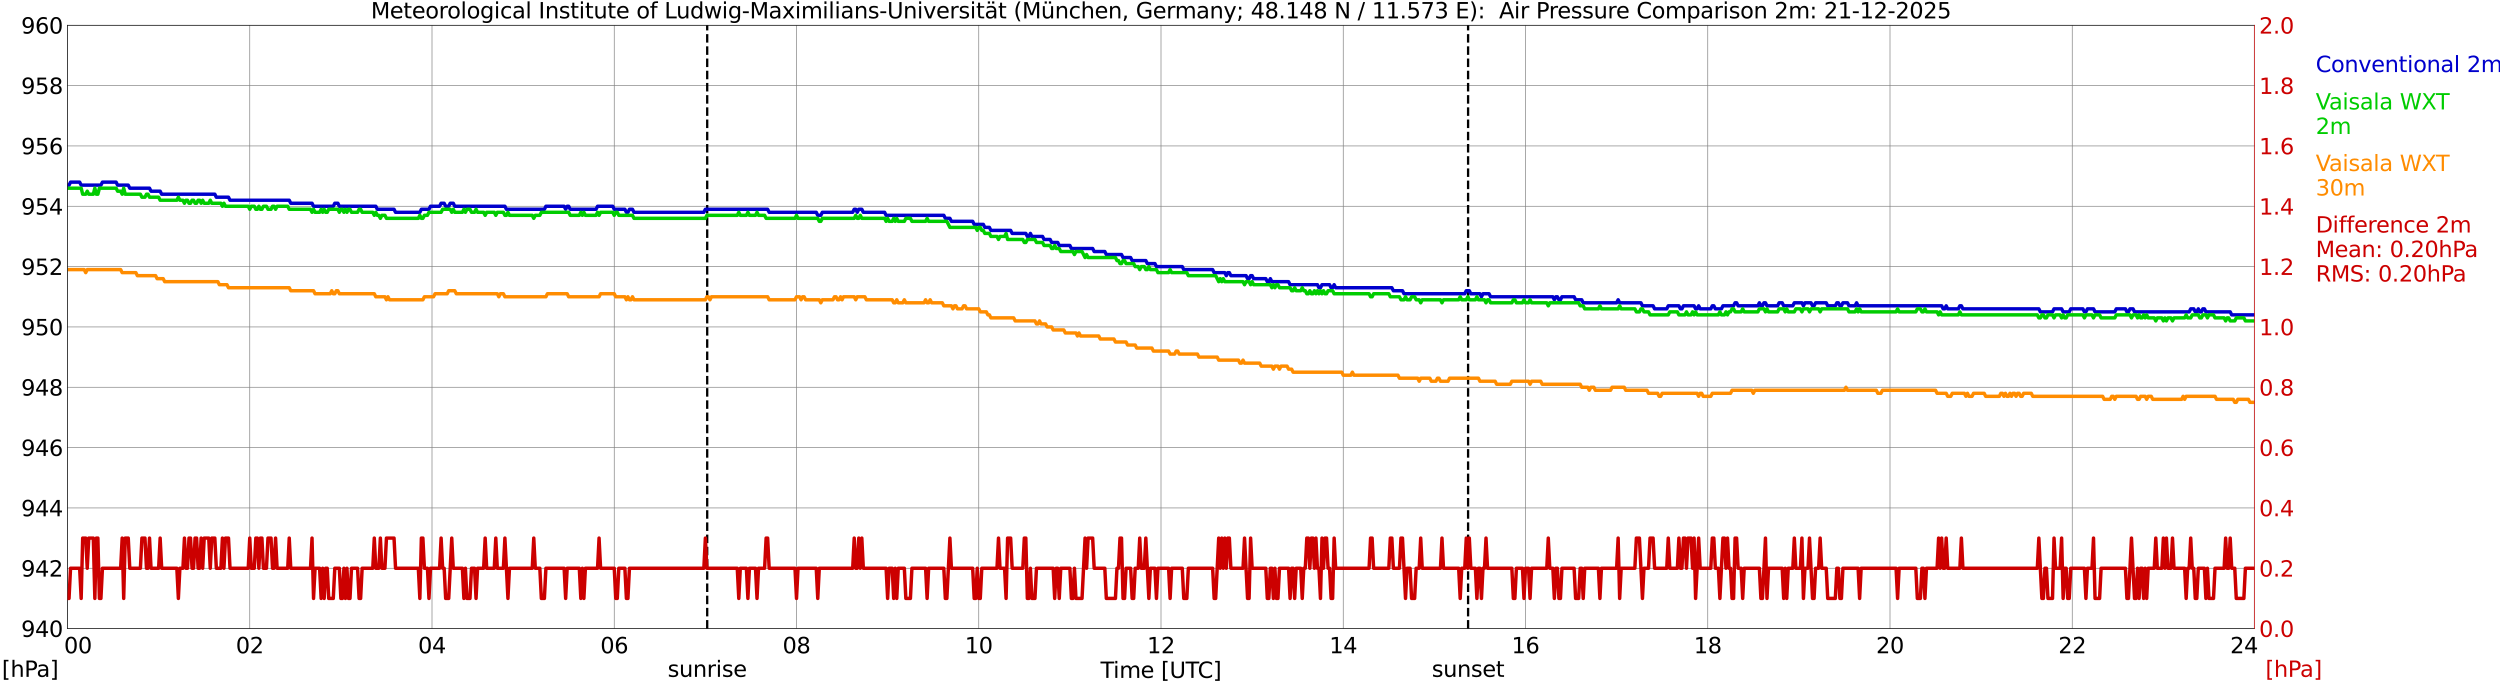 <?xml version="1.0" encoding="utf-8" standalone="no"?>
<!DOCTYPE svg PUBLIC "-//W3C//DTD SVG 1.1//EN"
  "http://www.w3.org/Graphics/SVG/1.1/DTD/svg11.dtd">
<svg xmlns:xlink="http://www.w3.org/1999/xlink" width="1085.4pt" height="296.64pt" viewBox="0 0 1085.4 296.64" xmlns="http://www.w3.org/2000/svg" version="1.1">
 <defs>
  <style type="text/css">*{stroke-linejoin: round; stroke-linecap: butt}</style>
 </defs>
 <g id="figure_1">
  <g id="patch_1">
   <path d="M 0 296.64 
L 1085.4 296.64 
L 1085.4 0 
L 0 0 
z
" style="fill: #ffffff"/>
  </g>
  <g id="axes_1">
   <g id="patch_2">
    <path d="M 29.306 272.909 
L 978.814 272.909 
L 978.814 10.976 
L 29.306 10.976 
z
" style="fill: #ffffff"/>
   </g>
   <g id="patch_3">
    <path d="M 978.814 272.909 
L 978.814 272.909 
L 978.814 10.976 
L 978.814 10.976 
z
" clip-path="url(#p34aaf3bd7b)" style="fill: #d3d3d3; opacity: 0.25; stroke: #d3d3d3; stroke-linejoin: miter"/>
   </g>
   <g id="matplotlib.axis_1">
    <g id="xtick_1">
     <g id="line2d_1">
      <path d="M 29.306 272.909 
L 29.306 10.976 
" clip-path="url(#p34aaf3bd7b)" style="fill: none; stroke: #808080; stroke-width: 0.3; stroke-linecap: square"/>
     </g>
     <g id="line2d_2"/>
     <g id="text_1">
      <!--    00 -->
      <g transform="translate(18.733 283.627) scale(0.095 -0.095)">
       <defs>
        <path id="DejaVuSans-20" transform="scale(0.016)"/>
        <path id="DejaVuSans-30" d="M 2034 4250 
Q 1547 4250 1301 3770 
Q 1056 3291 1056 2328 
Q 1056 1369 1301 889 
Q 1547 409 2034 409 
Q 2525 409 2770 889 
Q 3016 1369 3016 2328 
Q 3016 3291 2770 3770 
Q 2525 4250 2034 4250 
z
M 2034 4750 
Q 2819 4750 3233 4129 
Q 3647 3509 3647 2328 
Q 3647 1150 3233 529 
Q 2819 -91 2034 -91 
Q 1250 -91 836 529 
Q 422 1150 422 2328 
Q 422 3509 836 4129 
Q 1250 4750 2034 4750 
z
" transform="scale(0.016)"/>
       </defs>
       <use xlink:href="#DejaVuSans-20"/>
       <use xlink:href="#DejaVuSans-20" transform="translate(31.787 0)"/>
       <use xlink:href="#DejaVuSans-20" transform="translate(63.574 0)"/>
       <use xlink:href="#DejaVuSans-30" transform="translate(95.361 0)"/>
       <use xlink:href="#DejaVuSans-30" transform="translate(158.984 0)"/>
      </g>
     </g>
    </g>
    <g id="xtick_2">
     <g id="line2d_3">
      <path d="M 108.431 272.909 
L 108.431 10.976 
" clip-path="url(#p34aaf3bd7b)" style="fill: none; stroke: #808080; stroke-width: 0.3; stroke-linecap: square"/>
     </g>
     <g id="line2d_4"/>
     <g id="text_2">
      <!-- 02 -->
      <g transform="translate(102.387 283.627) scale(0.095 -0.095)">
       <defs>
        <path id="DejaVuSans-32" d="M 1228 531 
L 3431 531 
L 3431 0 
L 469 0 
L 469 531 
Q 828 903 1448 1529 
Q 2069 2156 2228 2338 
Q 2531 2678 2651 2914 
Q 2772 3150 2772 3378 
Q 2772 3750 2511 3984 
Q 2250 4219 1831 4219 
Q 1534 4219 1204 4116 
Q 875 4013 500 3803 
L 500 4441 
Q 881 4594 1212 4672 
Q 1544 4750 1819 4750 
Q 2544 4750 2975 4387 
Q 3406 4025 3406 3419 
Q 3406 3131 3298 2873 
Q 3191 2616 2906 2266 
Q 2828 2175 2409 1742 
Q 1991 1309 1228 531 
z
" transform="scale(0.016)"/>
       </defs>
       <use xlink:href="#DejaVuSans-30"/>
       <use xlink:href="#DejaVuSans-32" transform="translate(63.623 0)"/>
      </g>
     </g>
    </g>
    <g id="xtick_3">
     <g id="line2d_5">
      <path d="M 187.557 272.909 
L 187.557 10.976 
" clip-path="url(#p34aaf3bd7b)" style="fill: none; stroke: #808080; stroke-width: 0.3; stroke-linecap: square"/>
     </g>
     <g id="line2d_6"/>
     <g id="text_3">
      <!-- 04 -->
      <g transform="translate(181.513 283.627) scale(0.095 -0.095)">
       <defs>
        <path id="DejaVuSans-34" d="M 2419 4116 
L 825 1625 
L 2419 1625 
L 2419 4116 
z
M 2253 4666 
L 3047 4666 
L 3047 1625 
L 3713 1625 
L 3713 1100 
L 3047 1100 
L 3047 0 
L 2419 0 
L 2419 1100 
L 313 1100 
L 313 1709 
L 2253 4666 
z
" transform="scale(0.016)"/>
       </defs>
       <use xlink:href="#DejaVuSans-30"/>
       <use xlink:href="#DejaVuSans-34" transform="translate(63.623 0)"/>
      </g>
     </g>
    </g>
    <g id="xtick_4">
     <g id="line2d_7">
      <path d="M 266.683 272.909 
L 266.683 10.976 
" clip-path="url(#p34aaf3bd7b)" style="fill: none; stroke: #808080; stroke-width: 0.3; stroke-linecap: square"/>
     </g>
     <g id="line2d_8"/>
     <g id="text_4">
      <!-- 06 -->
      <g transform="translate(260.638 283.627) scale(0.095 -0.095)">
       <defs>
        <path id="DejaVuSans-36" d="M 2113 2584 
Q 1688 2584 1439 2293 
Q 1191 2003 1191 1497 
Q 1191 994 1439 701 
Q 1688 409 2113 409 
Q 2538 409 2786 701 
Q 3034 994 3034 1497 
Q 3034 2003 2786 2293 
Q 2538 2584 2113 2584 
z
M 3366 4563 
L 3366 3988 
Q 3128 4100 2886 4159 
Q 2644 4219 2406 4219 
Q 1781 4219 1451 3797 
Q 1122 3375 1075 2522 
Q 1259 2794 1537 2939 
Q 1816 3084 2150 3084 
Q 2853 3084 3261 2657 
Q 3669 2231 3669 1497 
Q 3669 778 3244 343 
Q 2819 -91 2113 -91 
Q 1303 -91 875 529 
Q 447 1150 447 2328 
Q 447 3434 972 4092 
Q 1497 4750 2381 4750 
Q 2619 4750 2861 4703 
Q 3103 4656 3366 4563 
z
" transform="scale(0.016)"/>
       </defs>
       <use xlink:href="#DejaVuSans-30"/>
       <use xlink:href="#DejaVuSans-36" transform="translate(63.623 0)"/>
      </g>
     </g>
    </g>
    <g id="xtick_5">
     <g id="line2d_9">
      <path d="M 345.808 272.909 
L 345.808 10.976 
" clip-path="url(#p34aaf3bd7b)" style="fill: none; stroke: #808080; stroke-width: 0.3; stroke-linecap: square"/>
     </g>
     <g id="line2d_10"/>
     <g id="text_5">
      <!-- 08 -->
      <g transform="translate(339.764 283.627) scale(0.095 -0.095)">
       <defs>
        <path id="DejaVuSans-38" d="M 2034 2216 
Q 1584 2216 1326 1975 
Q 1069 1734 1069 1313 
Q 1069 891 1326 650 
Q 1584 409 2034 409 
Q 2484 409 2743 651 
Q 3003 894 3003 1313 
Q 3003 1734 2745 1975 
Q 2488 2216 2034 2216 
z
M 1403 2484 
Q 997 2584 770 2862 
Q 544 3141 544 3541 
Q 544 4100 942 4425 
Q 1341 4750 2034 4750 
Q 2731 4750 3128 4425 
Q 3525 4100 3525 3541 
Q 3525 3141 3298 2862 
Q 3072 2584 2669 2484 
Q 3125 2378 3379 2068 
Q 3634 1759 3634 1313 
Q 3634 634 3220 271 
Q 2806 -91 2034 -91 
Q 1263 -91 848 271 
Q 434 634 434 1313 
Q 434 1759 690 2068 
Q 947 2378 1403 2484 
z
M 1172 3481 
Q 1172 3119 1398 2916 
Q 1625 2713 2034 2713 
Q 2441 2713 2670 2916 
Q 2900 3119 2900 3481 
Q 2900 3844 2670 4047 
Q 2441 4250 2034 4250 
Q 1625 4250 1398 4047 
Q 1172 3844 1172 3481 
z
" transform="scale(0.016)"/>
       </defs>
       <use xlink:href="#DejaVuSans-30"/>
       <use xlink:href="#DejaVuSans-38" transform="translate(63.623 0)"/>
      </g>
     </g>
    </g>
    <g id="xtick_6">
     <g id="line2d_11">
      <path d="M 424.934 272.909 
L 424.934 10.976 
" clip-path="url(#p34aaf3bd7b)" style="fill: none; stroke: #808080; stroke-width: 0.3; stroke-linecap: square"/>
     </g>
     <g id="line2d_12"/>
     <g id="text_6">
      <!-- 10 -->
      <g transform="translate(418.89 283.627) scale(0.095 -0.095)">
       <defs>
        <path id="DejaVuSans-31" d="M 794 531 
L 1825 531 
L 1825 4091 
L 703 3866 
L 703 4441 
L 1819 4666 
L 2450 4666 
L 2450 531 
L 3481 531 
L 3481 0 
L 794 0 
L 794 531 
z
" transform="scale(0.016)"/>
       </defs>
       <use xlink:href="#DejaVuSans-31"/>
       <use xlink:href="#DejaVuSans-30" transform="translate(63.623 0)"/>
      </g>
     </g>
    </g>
    <g id="xtick_7">
     <g id="line2d_13">
      <path d="M 504.06 272.909 
L 504.06 10.976 
" clip-path="url(#p34aaf3bd7b)" style="fill: none; stroke: #808080; stroke-width: 0.3; stroke-linecap: square"/>
     </g>
     <g id="line2d_14"/>
     <g id="text_7">
      <!-- 12 -->
      <g transform="translate(498.015 283.627) scale(0.095 -0.095)">
       <use xlink:href="#DejaVuSans-31"/>
       <use xlink:href="#DejaVuSans-32" transform="translate(63.623 0)"/>
      </g>
     </g>
    </g>
    <g id="xtick_8">
     <g id="line2d_15">
      <path d="M 583.185 272.909 
L 583.185 10.976 
" clip-path="url(#p34aaf3bd7b)" style="fill: none; stroke: #808080; stroke-width: 0.3; stroke-linecap: square"/>
     </g>
     <g id="line2d_16"/>
     <g id="text_8">
      <!-- 14 -->
      <g transform="translate(577.141 283.627) scale(0.095 -0.095)">
       <use xlink:href="#DejaVuSans-31"/>
       <use xlink:href="#DejaVuSans-34" transform="translate(63.623 0)"/>
      </g>
     </g>
    </g>
    <g id="xtick_9">
     <g id="line2d_17">
      <path d="M 662.311 272.909 
L 662.311 10.976 
" clip-path="url(#p34aaf3bd7b)" style="fill: none; stroke: #808080; stroke-width: 0.3; stroke-linecap: square"/>
     </g>
     <g id="line2d_18"/>
     <g id="text_9">
      <!-- 16 -->
      <g transform="translate(656.267 283.627) scale(0.095 -0.095)">
       <use xlink:href="#DejaVuSans-31"/>
       <use xlink:href="#DejaVuSans-36" transform="translate(63.623 0)"/>
      </g>
     </g>
    </g>
    <g id="xtick_10">
     <g id="line2d_19">
      <path d="M 741.437 272.909 
L 741.437 10.976 
" clip-path="url(#p34aaf3bd7b)" style="fill: none; stroke: #808080; stroke-width: 0.3; stroke-linecap: square"/>
     </g>
     <g id="line2d_20"/>
     <g id="text_10">
      <!-- 18 -->
      <g transform="translate(735.392 283.627) scale(0.095 -0.095)">
       <use xlink:href="#DejaVuSans-31"/>
       <use xlink:href="#DejaVuSans-38" transform="translate(63.623 0)"/>
      </g>
     </g>
    </g>
    <g id="xtick_11">
     <g id="line2d_21">
      <path d="M 820.562 272.909 
L 820.562 10.976 
" clip-path="url(#p34aaf3bd7b)" style="fill: none; stroke: #808080; stroke-width: 0.3; stroke-linecap: square"/>
     </g>
     <g id="line2d_22"/>
     <g id="text_11">
      <!-- 20 -->
      <g transform="translate(814.518 283.627) scale(0.095 -0.095)">
       <use xlink:href="#DejaVuSans-32"/>
       <use xlink:href="#DejaVuSans-30" transform="translate(63.623 0)"/>
      </g>
     </g>
    </g>
    <g id="xtick_12">
     <g id="line2d_23">
      <path d="M 899.688 272.909 
L 899.688 10.976 
" clip-path="url(#p34aaf3bd7b)" style="fill: none; stroke: #808080; stroke-width: 0.3; stroke-linecap: square"/>
     </g>
     <g id="line2d_24"/>
     <g id="text_12">
      <!-- 22 -->
      <g transform="translate(893.644 283.627) scale(0.095 -0.095)">
       <use xlink:href="#DejaVuSans-32"/>
       <use xlink:href="#DejaVuSans-32" transform="translate(63.623 0)"/>
      </g>
     </g>
    </g>
    <g id="xtick_13">
     <g id="line2d_25">
      <path d="M 978.814 272.909 
L 978.814 10.976 
" clip-path="url(#p34aaf3bd7b)" style="fill: none; stroke: #808080; stroke-width: 0.3; stroke-linecap: square"/>
     </g>
     <g id="line2d_26"/>
     <g id="text_13">
      <!-- 24    -->
      <g transform="translate(968.241 283.627) scale(0.095 -0.095)">
       <use xlink:href="#DejaVuSans-32"/>
       <use xlink:href="#DejaVuSans-34" transform="translate(63.623 0)"/>
       <use xlink:href="#DejaVuSans-20" transform="translate(127.246 0)"/>
       <use xlink:href="#DejaVuSans-20" transform="translate(159.033 0)"/>
       <use xlink:href="#DejaVuSans-20" transform="translate(190.82 0)"/>
      </g>
     </g>
    </g>
    <g id="text_14">
     <!-- Time [UTC] -->
     <g transform="translate(477.806 294.322) scale(0.095 -0.095)">
      <defs>
       <path id="DejaVuSans-54" d="M -19 4666 
L 3928 4666 
L 3928 4134 
L 2272 4134 
L 2272 0 
L 1638 0 
L 1638 4134 
L -19 4134 
L -19 4666 
z
" transform="scale(0.016)"/>
       <path id="DejaVuSans-69" d="M 603 3500 
L 1178 3500 
L 1178 0 
L 603 0 
L 603 3500 
z
M 603 4863 
L 1178 4863 
L 1178 4134 
L 603 4134 
L 603 4863 
z
" transform="scale(0.016)"/>
       <path id="DejaVuSans-6d" d="M 3328 2828 
Q 3544 3216 3844 3400 
Q 4144 3584 4550 3584 
Q 5097 3584 5394 3201 
Q 5691 2819 5691 2113 
L 5691 0 
L 5113 0 
L 5113 2094 
Q 5113 2597 4934 2840 
Q 4756 3084 4391 3084 
Q 3944 3084 3684 2787 
Q 3425 2491 3425 1978 
L 3425 0 
L 2847 0 
L 2847 2094 
Q 2847 2600 2669 2842 
Q 2491 3084 2119 3084 
Q 1678 3084 1418 2786 
Q 1159 2488 1159 1978 
L 1159 0 
L 581 0 
L 581 3500 
L 1159 3500 
L 1159 2956 
Q 1356 3278 1631 3431 
Q 1906 3584 2284 3584 
Q 2666 3584 2933 3390 
Q 3200 3197 3328 2828 
z
" transform="scale(0.016)"/>
       <path id="DejaVuSans-65" d="M 3597 1894 
L 3597 1613 
L 953 1613 
Q 991 1019 1311 708 
Q 1631 397 2203 397 
Q 2534 397 2845 478 
Q 3156 559 3463 722 
L 3463 178 
Q 3153 47 2828 -22 
Q 2503 -91 2169 -91 
Q 1331 -91 842 396 
Q 353 884 353 1716 
Q 353 2575 817 3079 
Q 1281 3584 2069 3584 
Q 2775 3584 3186 3129 
Q 3597 2675 3597 1894 
z
M 3022 2063 
Q 3016 2534 2758 2815 
Q 2500 3097 2075 3097 
Q 1594 3097 1305 2825 
Q 1016 2553 972 2059 
L 3022 2063 
z
" transform="scale(0.016)"/>
       <path id="DejaVuSans-5b" d="M 550 4863 
L 1875 4863 
L 1875 4416 
L 1125 4416 
L 1125 -397 
L 1875 -397 
L 1875 -844 
L 550 -844 
L 550 4863 
z
" transform="scale(0.016)"/>
       <path id="DejaVuSans-55" d="M 556 4666 
L 1191 4666 
L 1191 1831 
Q 1191 1081 1462 751 
Q 1734 422 2344 422 
Q 2950 422 3222 751 
Q 3494 1081 3494 1831 
L 3494 4666 
L 4128 4666 
L 4128 1753 
Q 4128 841 3676 375 
Q 3225 -91 2344 -91 
Q 1459 -91 1007 375 
Q 556 841 556 1753 
L 556 4666 
z
" transform="scale(0.016)"/>
       <path id="DejaVuSans-43" d="M 4122 4306 
L 4122 3641 
Q 3803 3938 3442 4084 
Q 3081 4231 2675 4231 
Q 1875 4231 1450 3742 
Q 1025 3253 1025 2328 
Q 1025 1406 1450 917 
Q 1875 428 2675 428 
Q 3081 428 3442 575 
Q 3803 722 4122 1019 
L 4122 359 
Q 3791 134 3420 21 
Q 3050 -91 2638 -91 
Q 1578 -91 968 557 
Q 359 1206 359 2328 
Q 359 3453 968 4101 
Q 1578 4750 2638 4750 
Q 3056 4750 3426 4639 
Q 3797 4528 4122 4306 
z
" transform="scale(0.016)"/>
       <path id="DejaVuSans-5d" d="M 1947 4863 
L 1947 -844 
L 622 -844 
L 622 -397 
L 1369 -397 
L 1369 4416 
L 622 4416 
L 622 4863 
L 1947 4863 
z
" transform="scale(0.016)"/>
      </defs>
      <use xlink:href="#DejaVuSans-54"/>
      <use xlink:href="#DejaVuSans-69" transform="translate(57.959 0)"/>
      <use xlink:href="#DejaVuSans-6d" transform="translate(85.742 0)"/>
      <use xlink:href="#DejaVuSans-65" transform="translate(183.154 0)"/>
      <use xlink:href="#DejaVuSans-20" transform="translate(244.678 0)"/>
      <use xlink:href="#DejaVuSans-5b" transform="translate(276.465 0)"/>
      <use xlink:href="#DejaVuSans-55" transform="translate(315.479 0)"/>
      <use xlink:href="#DejaVuSans-54" transform="translate(388.672 0)"/>
      <use xlink:href="#DejaVuSans-43" transform="translate(443.881 0)"/>
      <use xlink:href="#DejaVuSans-5d" transform="translate(513.705 0)"/>
     </g>
    </g>
   </g>
   <g id="matplotlib.axis_2">
    <g id="ytick_1">
     <g id="line2d_27">
      <path d="M 29.306 272.909 
L 978.814 272.909 
" clip-path="url(#p34aaf3bd7b)" style="fill: none; stroke: #808080; stroke-width: 0.3; stroke-linecap: square"/>
     </g>
     <g id="line2d_28"/>
     <g id="text_15">
      <!-- 940 -->
      <g transform="translate(9.173 276.518) scale(0.095 -0.095)">
       <defs>
        <path id="DejaVuSans-39" d="M 703 97 
L 703 672 
Q 941 559 1184 500 
Q 1428 441 1663 441 
Q 2288 441 2617 861 
Q 2947 1281 2994 2138 
Q 2813 1869 2534 1725 
Q 2256 1581 1919 1581 
Q 1219 1581 811 2004 
Q 403 2428 403 3163 
Q 403 3881 828 4315 
Q 1253 4750 1959 4750 
Q 2769 4750 3195 4129 
Q 3622 3509 3622 2328 
Q 3622 1225 3098 567 
Q 2575 -91 1691 -91 
Q 1453 -91 1209 -44 
Q 966 3 703 97 
z
M 1959 2075 
Q 2384 2075 2632 2365 
Q 2881 2656 2881 3163 
Q 2881 3666 2632 3958 
Q 2384 4250 1959 4250 
Q 1534 4250 1286 3958 
Q 1038 3666 1038 3163 
Q 1038 2656 1286 2365 
Q 1534 2075 1959 2075 
z
" transform="scale(0.016)"/>
       </defs>
       <use xlink:href="#DejaVuSans-39"/>
       <use xlink:href="#DejaVuSans-34" transform="translate(63.623 0)"/>
       <use xlink:href="#DejaVuSans-30" transform="translate(127.246 0)"/>
      </g>
     </g>
    </g>
    <g id="ytick_2">
     <g id="line2d_29">
      <path d="M 29.306 246.715 
L 978.814 246.715 
" clip-path="url(#p34aaf3bd7b)" style="fill: none; stroke: #808080; stroke-width: 0.3; stroke-linecap: square"/>
     </g>
     <g id="line2d_30"/>
     <g id="text_16">
      <!-- 942 -->
      <g transform="translate(9.173 250.325) scale(0.095 -0.095)">
       <use xlink:href="#DejaVuSans-39"/>
       <use xlink:href="#DejaVuSans-34" transform="translate(63.623 0)"/>
       <use xlink:href="#DejaVuSans-32" transform="translate(127.246 0)"/>
      </g>
     </g>
    </g>
    <g id="ytick_3">
     <g id="line2d_31">
      <path d="M 29.306 220.522 
L 978.814 220.522 
" clip-path="url(#p34aaf3bd7b)" style="fill: none; stroke: #808080; stroke-width: 0.3; stroke-linecap: square"/>
     </g>
     <g id="line2d_32"/>
     <g id="text_17">
      <!-- 944 -->
      <g transform="translate(9.173 224.131) scale(0.095 -0.095)">
       <use xlink:href="#DejaVuSans-39"/>
       <use xlink:href="#DejaVuSans-34" transform="translate(63.623 0)"/>
       <use xlink:href="#DejaVuSans-34" transform="translate(127.246 0)"/>
      </g>
     </g>
    </g>
    <g id="ytick_4">
     <g id="line2d_33">
      <path d="M 29.306 194.329 
L 978.814 194.329 
" clip-path="url(#p34aaf3bd7b)" style="fill: none; stroke: #808080; stroke-width: 0.3; stroke-linecap: square"/>
     </g>
     <g id="line2d_34"/>
     <g id="text_18">
      <!-- 946 -->
      <g transform="translate(9.173 197.938) scale(0.095 -0.095)">
       <use xlink:href="#DejaVuSans-39"/>
       <use xlink:href="#DejaVuSans-34" transform="translate(63.623 0)"/>
       <use xlink:href="#DejaVuSans-36" transform="translate(127.246 0)"/>
      </g>
     </g>
    </g>
    <g id="ytick_5">
     <g id="line2d_35">
      <path d="M 29.306 168.136 
L 978.814 168.136 
" clip-path="url(#p34aaf3bd7b)" style="fill: none; stroke: #808080; stroke-width: 0.3; stroke-linecap: square"/>
     </g>
     <g id="line2d_36"/>
     <g id="text_19">
      <!-- 948 -->
      <g transform="translate(9.173 171.745) scale(0.095 -0.095)">
       <use xlink:href="#DejaVuSans-39"/>
       <use xlink:href="#DejaVuSans-34" transform="translate(63.623 0)"/>
       <use xlink:href="#DejaVuSans-38" transform="translate(127.246 0)"/>
      </g>
     </g>
    </g>
    <g id="ytick_6">
     <g id="line2d_37">
      <path d="M 29.306 141.942 
L 978.814 141.942 
" clip-path="url(#p34aaf3bd7b)" style="fill: none; stroke: #808080; stroke-width: 0.3; stroke-linecap: square"/>
     </g>
     <g id="line2d_38"/>
     <g id="text_20">
      <!-- 950 -->
      <g transform="translate(9.173 145.551) scale(0.095 -0.095)">
       <defs>
        <path id="DejaVuSans-35" d="M 691 4666 
L 3169 4666 
L 3169 4134 
L 1269 4134 
L 1269 2991 
Q 1406 3038 1543 3061 
Q 1681 3084 1819 3084 
Q 2600 3084 3056 2656 
Q 3513 2228 3513 1497 
Q 3513 744 3044 326 
Q 2575 -91 1722 -91 
Q 1428 -91 1123 -41 
Q 819 9 494 109 
L 494 744 
Q 775 591 1075 516 
Q 1375 441 1709 441 
Q 2250 441 2565 725 
Q 2881 1009 2881 1497 
Q 2881 1984 2565 2268 
Q 2250 2553 1709 2553 
Q 1456 2553 1204 2497 
Q 953 2441 691 2322 
L 691 4666 
z
" transform="scale(0.016)"/>
       </defs>
       <use xlink:href="#DejaVuSans-39"/>
       <use xlink:href="#DejaVuSans-35" transform="translate(63.623 0)"/>
       <use xlink:href="#DejaVuSans-30" transform="translate(127.246 0)"/>
      </g>
     </g>
    </g>
    <g id="ytick_7">
     <g id="line2d_39">
      <path d="M 29.306 115.749 
L 978.814 115.749 
" clip-path="url(#p34aaf3bd7b)" style="fill: none; stroke: #808080; stroke-width: 0.3; stroke-linecap: square"/>
     </g>
     <g id="line2d_40"/>
     <g id="text_21">
      <!-- 952 -->
      <g transform="translate(9.173 119.358) scale(0.095 -0.095)">
       <use xlink:href="#DejaVuSans-39"/>
       <use xlink:href="#DejaVuSans-35" transform="translate(63.623 0)"/>
       <use xlink:href="#DejaVuSans-32" transform="translate(127.246 0)"/>
      </g>
     </g>
    </g>
    <g id="ytick_8">
     <g id="line2d_41">
      <path d="M 29.306 89.556 
L 978.814 89.556 
" clip-path="url(#p34aaf3bd7b)" style="fill: none; stroke: #808080; stroke-width: 0.3; stroke-linecap: square"/>
     </g>
     <g id="line2d_42"/>
     <g id="text_22">
      <!-- 954 -->
      <g transform="translate(9.173 93.165) scale(0.095 -0.095)">
       <use xlink:href="#DejaVuSans-39"/>
       <use xlink:href="#DejaVuSans-35" transform="translate(63.623 0)"/>
       <use xlink:href="#DejaVuSans-34" transform="translate(127.246 0)"/>
      </g>
     </g>
    </g>
    <g id="ytick_9">
     <g id="line2d_43">
      <path d="M 29.306 63.362 
L 978.814 63.362 
" clip-path="url(#p34aaf3bd7b)" style="fill: none; stroke: #808080; stroke-width: 0.3; stroke-linecap: square"/>
     </g>
     <g id="line2d_44"/>
     <g id="text_23">
      <!-- 956 -->
      <g transform="translate(9.173 66.972) scale(0.095 -0.095)">
       <use xlink:href="#DejaVuSans-39"/>
       <use xlink:href="#DejaVuSans-35" transform="translate(63.623 0)"/>
       <use xlink:href="#DejaVuSans-36" transform="translate(127.246 0)"/>
      </g>
     </g>
    </g>
    <g id="ytick_10">
     <g id="line2d_45">
      <path d="M 29.306 37.169 
L 978.814 37.169 
" clip-path="url(#p34aaf3bd7b)" style="fill: none; stroke: #808080; stroke-width: 0.3; stroke-linecap: square"/>
     </g>
     <g id="line2d_46"/>
     <g id="text_24">
      <!-- 958 -->
      <g transform="translate(9.173 40.778) scale(0.095 -0.095)">
       <use xlink:href="#DejaVuSans-39"/>
       <use xlink:href="#DejaVuSans-35" transform="translate(63.623 0)"/>
       <use xlink:href="#DejaVuSans-38" transform="translate(127.246 0)"/>
      </g>
     </g>
    </g>
    <g id="ytick_11">
     <g id="line2d_47">
      <path d="M 29.306 10.976 
L 978.814 10.976 
" clip-path="url(#p34aaf3bd7b)" style="fill: none; stroke: #808080; stroke-width: 0.3; stroke-linecap: square"/>
     </g>
     <g id="line2d_48"/>
     <g id="text_25">
      <!-- 960 -->
      <g transform="translate(9.173 14.585) scale(0.095 -0.095)">
       <use xlink:href="#DejaVuSans-39"/>
       <use xlink:href="#DejaVuSans-36" transform="translate(63.623 0)"/>
       <use xlink:href="#DejaVuSans-30" transform="translate(127.246 0)"/>
      </g>
     </g>
    </g>
   </g>
   <g id="line2d_49">
    <path d="M 307.037 272.909 
L 307.037 10.976 
" clip-path="url(#p34aaf3bd7b)" style="fill: none; stroke-dasharray: 3.7,1.6; stroke-dashoffset: 0; stroke: #000000"/>
   </g>
   <g id="line2d_50">
    <path d="M 637.386 272.909 
L 637.386 10.976 
" clip-path="url(#p34aaf3bd7b)" style="fill: none; stroke-dasharray: 3.7,1.6; stroke-dashoffset: 0; stroke: #000000"/>
   </g>
   <g id="line2d_51">
    <path d="M 29.306 80.388 
L 29.965 80.388 
L 30.625 79.078 
L 34.581 79.078 
L 35.24 80.388 
L 43.812 80.388 
L 44.472 79.078 
L 50.406 79.078 
L 51.065 80.388 
L 55.681 80.388 
L 56.34 81.698 
L 64.912 81.698 
L 65.572 83.007 
L 69.528 83.007 
L 70.187 84.317 
L 93.266 84.317 
L 93.925 85.627 
L 99.2 85.627 
L 99.86 86.936 
L 125.575 86.936 
L 126.235 88.246 
L 135.466 88.246 
L 136.125 89.556 
L 144.697 89.556 
L 145.357 88.246 
L 146.676 88.246 
L 147.335 89.556 
L 163.16 89.556 
L 163.819 90.865 
L 171.073 90.865 
L 171.732 92.175 
L 182.282 92.175 
L 182.941 90.865 
L 186.238 90.865 
L 186.898 89.556 
L 190.854 89.556 
L 191.513 88.246 
L 192.832 88.246 
L 193.492 89.556 
L 194.81 89.556 
L 195.47 88.246 
L 196.788 88.246 
L 197.448 89.556 
L 219.207 89.556 
L 219.867 90.865 
L 236.351 90.865 
L 237.011 89.556 
L 244.923 89.556 
L 245.583 90.865 
L 246.242 89.556 
L 246.901 89.556 
L 247.561 90.865 
L 258.77 90.865 
L 259.43 89.556 
L 266.023 89.556 
L 266.683 90.865 
L 271.298 90.865 
L 271.958 92.175 
L 272.617 92.175 
L 273.277 90.865 
L 274.595 90.865 
L 275.255 92.175 
L 305.586 92.175 
L 306.246 90.865 
L 333.28 90.865 
L 333.94 92.175 
L 354.38 92.175 
L 355.04 93.485 
L 356.359 93.485 
L 357.018 92.175 
L 370.206 92.175 
L 370.865 90.865 
L 371.524 90.865 
L 372.184 92.175 
L 372.843 90.865 
L 374.162 90.865 
L 374.821 92.175 
L 384.053 92.175 
L 384.712 93.485 
L 409.768 93.485 
L 410.428 94.794 
L 412.406 94.794 
L 413.065 96.104 
L 422.297 96.104 
L 422.956 97.414 
L 426.912 97.414 
L 427.572 98.723 
L 429.55 98.723 
L 430.209 100.033 
L 438.781 100.033 
L 439.44 101.343 
L 445.375 101.343 
L 446.034 102.652 
L 446.694 102.652 
L 447.353 101.343 
L 448.012 102.652 
L 452.628 102.652 
L 453.287 103.962 
L 455.925 103.962 
L 456.584 105.272 
L 459.222 105.272 
L 459.881 106.581 
L 464.497 106.581 
L 465.156 107.891 
L 474.388 107.891 
L 475.047 109.201 
L 479.663 109.201 
L 480.322 110.51 
L 486.916 110.51 
L 487.575 111.82 
L 490.872 111.82 
L 491.532 113.13 
L 497.466 113.13 
L 498.125 114.439 
L 501.422 114.439 
L 502.082 115.749 
L 513.291 115.749 
L 513.95 117.059 
L 526.479 117.059 
L 527.138 118.368 
L 531.754 118.368 
L 532.413 119.678 
L 533.073 118.368 
L 533.732 118.368 
L 534.391 119.678 
L 540.985 119.678 
L 541.644 120.988 
L 542.304 120.988 
L 542.963 119.678 
L 543.623 119.678 
L 544.282 120.988 
L 549.557 120.988 
L 550.216 122.297 
L 550.876 122.297 
L 551.535 120.988 
L 552.195 122.297 
L 559.448 122.297 
L 560.107 123.607 
L 571.976 123.607 
L 572.635 124.917 
L 573.295 124.917 
L 573.954 123.607 
L 577.251 123.607 
L 577.91 124.917 
L 578.57 124.917 
L 579.229 123.607 
L 579.889 124.917 
L 604.286 124.917 
L 604.945 126.226 
L 608.901 126.226 
L 609.561 127.536 
L 635.936 127.536 
L 636.595 126.226 
L 637.914 126.226 
L 638.573 127.536 
L 642.53 127.536 
L 643.189 128.846 
L 643.848 127.536 
L 646.486 127.536 
L 647.145 128.846 
L 674.18 128.846 
L 674.839 130.155 
L 675.499 128.846 
L 676.158 128.846 
L 676.817 130.155 
L 677.477 130.155 
L 678.136 128.846 
L 683.411 128.846 
L 684.071 130.155 
L 686.708 130.155 
L 687.368 131.465 
L 701.874 131.465 
L 702.533 130.155 
L 703.193 131.465 
L 712.424 131.465 
L 713.083 132.775 
L 717.699 132.775 
L 718.358 134.084 
L 723.633 134.084 
L 724.293 132.775 
L 728.909 132.775 
L 729.568 134.084 
L 730.227 134.084 
L 730.887 132.775 
L 735.502 132.775 
L 736.162 134.084 
L 736.821 134.084 
L 737.48 132.775 
L 738.14 134.084 
L 742.756 134.084 
L 743.415 132.775 
L 744.074 132.775 
L 744.734 134.084 
L 747.371 134.084 
L 748.031 132.775 
L 752.646 132.775 
L 753.306 131.465 
L 753.965 131.465 
L 754.624 132.775 
L 763.196 132.775 
L 763.856 131.465 
L 764.515 132.775 
L 765.174 132.775 
L 765.834 131.465 
L 766.493 131.465 
L 767.153 132.775 
L 771.768 132.775 
L 772.428 131.465 
L 773.746 131.465 
L 774.406 132.775 
L 778.362 132.775 
L 779.021 131.465 
L 782.318 131.465 
L 782.978 132.775 
L 783.637 131.465 
L 786.275 131.465 
L 786.934 132.775 
L 787.593 132.775 
L 788.253 131.465 
L 792.868 131.465 
L 793.528 132.775 
L 796.825 132.775 
L 797.484 131.465 
L 798.143 131.465 
L 798.803 132.775 
L 799.462 132.775 
L 800.122 131.465 
L 802.1 131.465 
L 802.759 132.775 
L 805.397 132.775 
L 806.056 131.465 
L 806.715 132.775 
L 842.981 132.775 
L 843.641 134.084 
L 844.3 134.084 
L 844.959 132.775 
L 845.619 134.084 
L 850.235 134.084 
L 850.894 132.775 
L 851.553 132.775 
L 852.213 134.084 
L 885.182 134.084 
L 885.841 135.394 
L 891.116 135.394 
L 891.775 134.084 
L 895.072 134.084 
L 895.732 135.394 
L 898.369 135.394 
L 899.029 134.084 
L 904.304 134.084 
L 904.963 135.394 
L 905.622 135.394 
L 906.282 134.084 
L 908.919 134.084 
L 909.579 135.394 
L 918.151 135.394 
L 918.81 134.084 
L 922.766 134.084 
L 923.426 135.394 
L 924.085 135.394 
L 924.745 134.084 
L 926.063 134.084 
L 926.723 135.394 
L 950.46 135.394 
L 951.12 134.084 
L 952.438 134.084 
L 953.098 135.394 
L 953.757 135.394 
L 954.417 134.084 
L 955.076 135.394 
L 955.735 135.394 
L 956.395 134.084 
L 957.054 134.084 
L 957.714 135.394 
L 968.264 135.394 
L 968.923 136.704 
L 978.154 136.704 
L 978.154 136.704 
" clip-path="url(#p34aaf3bd7b)" style="fill: none; stroke: #0000cc; stroke-width: 1.5; stroke-linecap: square"/>
   </g>
   <g id="line2d_52">
    <path d="M 29.306 81.698 
L 35.24 81.698 
L 35.9 84.317 
L 37.218 84.317 
L 37.878 83.007 
L 38.537 84.317 
L 40.515 84.317 
L 41.175 81.698 
L 41.834 84.317 
L 42.493 84.317 
L 43.153 81.698 
L 50.406 81.698 
L 51.065 83.007 
L 52.384 83.007 
L 53.043 84.317 
L 53.703 81.698 
L 54.362 84.317 
L 60.956 84.317 
L 61.615 85.627 
L 62.934 85.627 
L 63.594 84.317 
L 64.253 84.317 
L 64.912 85.627 
L 68.869 85.627 
L 69.528 86.936 
L 76.781 86.936 
L 77.441 85.627 
L 78.1 86.936 
L 79.419 86.936 
L 80.078 88.246 
L 80.737 86.936 
L 81.397 86.936 
L 82.056 88.246 
L 82.716 88.246 
L 83.375 86.936 
L 84.034 86.936 
L 84.694 88.246 
L 85.353 88.246 
L 86.013 86.936 
L 86.672 86.936 
L 87.331 88.246 
L 87.991 86.936 
L 88.65 88.246 
L 90.628 88.246 
L 91.288 86.936 
L 91.947 88.246 
L 95.903 88.246 
L 96.563 89.556 
L 97.222 88.246 
L 97.881 89.556 
L 107.772 89.556 
L 108.431 90.865 
L 109.091 89.556 
L 110.41 89.556 
L 111.069 90.865 
L 111.728 90.865 
L 112.388 89.556 
L 113.047 90.865 
L 113.707 90.865 
L 114.366 89.556 
L 115.685 89.556 
L 116.344 90.865 
L 117.663 90.865 
L 118.322 89.556 
L 118.982 89.556 
L 119.641 90.865 
L 120.3 89.556 
L 124.916 89.556 
L 125.575 90.865 
L 134.807 90.865 
L 135.466 92.175 
L 136.125 90.865 
L 136.785 92.175 
L 138.763 92.175 
L 139.422 90.865 
L 140.082 92.175 
L 140.741 90.865 
L 141.4 92.175 
L 142.06 92.175 
L 142.719 90.865 
L 146.676 90.865 
L 147.335 92.175 
L 147.994 90.865 
L 148.654 90.865 
L 149.313 92.175 
L 149.972 90.865 
L 150.632 92.175 
L 151.291 90.865 
L 151.951 90.865 
L 152.61 92.175 
L 155.247 92.175 
L 155.907 90.865 
L 156.566 90.865 
L 157.226 92.175 
L 161.841 92.175 
L 162.501 93.485 
L 163.16 92.175 
L 163.819 93.485 
L 164.479 93.485 
L 165.138 94.794 
L 165.798 93.485 
L 167.116 93.485 
L 167.776 94.794 
L 181.623 94.794 
L 182.282 93.485 
L 182.941 94.794 
L 183.601 94.794 
L 184.26 93.485 
L 185.579 93.485 
L 186.238 92.175 
L 191.513 92.175 
L 192.173 90.865 
L 195.47 90.865 
L 196.129 92.175 
L 196.788 90.865 
L 197.448 92.175 
L 200.745 92.175 
L 201.404 90.865 
L 202.063 92.175 
L 202.723 90.865 
L 204.042 90.865 
L 204.701 92.175 
L 206.02 92.175 
L 206.679 90.865 
L 207.339 92.175 
L 209.976 92.175 
L 210.635 93.485 
L 211.295 92.175 
L 214.592 92.175 
L 215.251 93.485 
L 215.91 92.175 
L 218.548 92.175 
L 219.207 93.485 
L 219.867 93.485 
L 220.526 92.175 
L 221.186 93.485 
L 231.076 93.485 
L 231.736 94.794 
L 232.395 93.485 
L 234.373 93.485 
L 235.033 92.175 
L 246.901 92.175 
L 247.561 93.485 
L 251.517 93.485 
L 252.176 92.175 
L 252.836 93.485 
L 253.495 92.175 
L 254.155 93.485 
L 258.77 93.485 
L 259.43 92.175 
L 260.089 93.485 
L 260.748 92.175 
L 266.023 92.175 
L 266.683 93.485 
L 267.342 92.175 
L 268.002 92.175 
L 268.661 93.485 
L 274.595 93.485 
L 275.255 94.794 
L 306.246 94.794 
L 306.905 93.485 
L 320.093 93.485 
L 320.752 92.175 
L 321.411 93.485 
L 324.049 93.485 
L 324.708 92.175 
L 325.368 93.485 
L 328.005 93.485 
L 328.665 92.175 
L 329.324 93.485 
L 331.961 93.485 
L 332.621 94.794 
L 345.149 94.794 
L 345.808 93.485 
L 346.468 94.794 
L 355.04 94.794 
L 355.699 96.104 
L 356.359 96.104 
L 357.018 94.794 
L 370.865 94.794 
L 371.524 93.485 
L 372.184 94.794 
L 372.843 94.794 
L 373.502 93.485 
L 374.162 94.794 
L 384.053 94.794 
L 384.712 96.104 
L 385.371 94.794 
L 386.031 96.104 
L 387.349 96.104 
L 388.009 94.794 
L 388.668 96.104 
L 389.328 94.794 
L 389.987 96.104 
L 392.624 96.104 
L 393.284 94.794 
L 395.262 94.794 
L 395.921 96.104 
L 401.856 96.104 
L 402.515 94.794 
L 403.175 96.104 
L 411.087 96.104 
L 412.406 98.723 
L 423.615 98.723 
L 424.275 100.033 
L 424.934 98.723 
L 425.593 98.723 
L 426.253 100.033 
L 426.912 100.033 
L 427.572 101.343 
L 429.55 101.343 
L 430.209 102.652 
L 432.847 102.652 
L 433.506 103.962 
L 434.165 102.652 
L 436.144 102.652 
L 436.803 101.343 
L 437.462 103.962 
L 444.056 103.962 
L 444.716 105.272 
L 445.375 105.272 
L 446.034 103.962 
L 449.331 103.962 
L 449.991 105.272 
L 452.628 105.272 
L 453.287 106.581 
L 455.925 106.581 
L 456.584 107.891 
L 457.244 107.891 
L 457.903 106.581 
L 458.563 107.891 
L 459.881 107.891 
L 460.541 109.201 
L 465.816 109.201 
L 466.475 110.51 
L 467.134 109.201 
L 469.772 109.201 
L 471.091 111.82 
L 471.75 110.51 
L 472.409 111.82 
L 484.278 111.82 
L 484.938 113.13 
L 485.597 113.13 
L 486.256 114.439 
L 486.916 114.439 
L 487.575 113.13 
L 488.235 113.13 
L 488.894 114.439 
L 492.191 114.439 
L 492.85 115.749 
L 494.169 115.749 
L 494.828 117.059 
L 495.488 115.749 
L 496.807 115.749 
L 497.466 117.059 
L 498.125 117.059 
L 498.785 115.749 
L 499.444 117.059 
L 502.082 117.059 
L 502.741 118.368 
L 507.357 118.368 
L 508.016 117.059 
L 508.675 118.368 
L 515.269 118.368 
L 515.929 119.678 
L 527.797 119.678 
L 529.116 122.297 
L 529.776 120.988 
L 530.435 122.297 
L 531.094 120.988 
L 531.754 122.297 
L 539.666 122.297 
L 540.326 123.607 
L 540.985 122.297 
L 542.304 122.297 
L 542.963 123.607 
L 543.623 122.297 
L 544.282 123.607 
L 551.535 123.607 
L 552.195 124.917 
L 552.854 123.607 
L 553.513 124.917 
L 554.173 123.607 
L 554.832 123.607 
L 555.491 124.917 
L 560.107 124.917 
L 560.766 126.226 
L 561.426 126.226 
L 562.085 124.917 
L 562.745 126.226 
L 564.723 126.226 
L 565.382 124.917 
L 566.042 126.226 
L 566.701 126.226 
L 567.36 127.536 
L 568.02 127.536 
L 568.679 126.226 
L 569.338 127.536 
L 569.998 127.536 
L 570.657 126.226 
L 571.317 127.536 
L 571.976 126.226 
L 572.635 127.536 
L 573.295 126.226 
L 573.954 127.536 
L 574.613 126.226 
L 575.273 127.536 
L 575.932 127.536 
L 576.592 126.226 
L 578.57 126.226 
L 579.229 127.536 
L 594.395 127.536 
L 595.054 128.846 
L 595.714 128.846 
L 596.373 127.536 
L 602.967 127.536 
L 603.626 128.846 
L 607.582 128.846 
L 608.242 130.155 
L 609.561 130.155 
L 610.22 128.846 
L 610.879 130.155 
L 612.198 130.155 
L 612.858 128.846 
L 614.176 128.846 
L 614.836 130.155 
L 616.154 130.155 
L 616.814 131.465 
L 617.473 130.155 
L 625.386 130.155 
L 626.045 131.465 
L 626.705 130.155 
L 633.298 130.155 
L 633.958 128.846 
L 634.617 130.155 
L 636.595 130.155 
L 637.255 128.846 
L 637.914 130.155 
L 640.552 130.155 
L 641.211 128.846 
L 641.87 130.155 
L 644.508 130.155 
L 645.167 131.465 
L 645.827 130.155 
L 646.486 130.155 
L 647.145 131.465 
L 656.377 131.465 
L 657.036 130.155 
L 657.695 130.155 
L 658.355 131.465 
L 660.992 131.465 
L 661.652 130.155 
L 662.311 131.465 
L 663.63 131.465 
L 664.289 130.155 
L 664.949 131.465 
L 671.542 131.465 
L 672.202 132.775 
L 672.861 131.465 
L 685.389 131.465 
L 686.049 132.775 
L 687.368 132.775 
L 688.027 134.084 
L 693.961 134.084 
L 694.621 132.775 
L 695.28 134.084 
L 702.533 134.084 
L 703.193 132.775 
L 703.852 134.084 
L 709.786 134.084 
L 710.446 135.394 
L 711.765 135.394 
L 712.424 134.084 
L 713.083 134.084 
L 713.743 135.394 
L 715.721 135.394 
L 716.38 136.704 
L 724.293 136.704 
L 724.952 135.394 
L 728.249 135.394 
L 728.909 136.704 
L 731.546 136.704 
L 732.205 135.394 
L 732.865 136.704 
L 734.184 136.704 
L 734.843 135.394 
L 735.502 136.704 
L 736.162 135.394 
L 736.821 136.704 
L 746.052 136.704 
L 746.712 135.394 
L 747.371 136.704 
L 748.69 136.704 
L 749.349 135.394 
L 750.009 136.704 
L 750.668 135.394 
L 751.327 135.394 
L 751.987 134.084 
L 752.646 134.084 
L 753.306 135.394 
L 755.943 135.394 
L 756.602 134.084 
L 757.262 135.394 
L 763.196 135.394 
L 763.856 134.084 
L 765.834 134.084 
L 766.493 135.394 
L 767.153 134.084 
L 767.812 135.394 
L 771.768 135.394 
L 772.428 134.084 
L 774.406 134.084 
L 775.065 135.394 
L 775.725 134.084 
L 776.384 135.394 
L 779.021 135.394 
L 779.681 134.084 
L 781.659 134.084 
L 782.318 135.394 
L 782.978 134.084 
L 784.956 134.084 
L 785.615 135.394 
L 786.275 134.084 
L 789.572 134.084 
L 790.231 135.394 
L 790.89 134.084 
L 802.1 134.084 
L 802.759 135.394 
L 805.397 135.394 
L 806.056 134.084 
L 806.715 135.394 
L 807.375 134.084 
L 808.034 135.394 
L 823.2 135.394 
L 823.859 134.084 
L 824.519 135.394 
L 831.772 135.394 
L 832.431 134.084 
L 833.75 134.084 
L 834.409 135.394 
L 835.069 135.394 
L 835.728 134.084 
L 836.388 135.394 
L 841.003 135.394 
L 841.663 136.704 
L 842.322 135.394 
L 842.981 136.704 
L 850.235 136.704 
L 850.894 135.394 
L 851.553 136.704 
L 884.522 136.704 
L 885.182 138.013 
L 885.841 138.013 
L 886.5 136.704 
L 887.16 136.704 
L 887.819 138.013 
L 888.479 138.013 
L 889.138 136.704 
L 891.116 136.704 
L 891.775 138.013 
L 892.435 136.704 
L 894.413 136.704 
L 895.072 138.013 
L 895.732 136.704 
L 896.391 138.013 
L 897.051 138.013 
L 897.71 136.704 
L 904.304 136.704 
L 904.963 138.013 
L 905.622 136.704 
L 908.26 136.704 
L 908.919 138.013 
L 909.579 136.704 
L 911.557 136.704 
L 912.216 138.013 
L 918.151 138.013 
L 918.81 136.704 
L 924.745 136.704 
L 925.404 138.013 
L 926.063 136.704 
L 927.382 136.704 
L 928.041 138.013 
L 928.701 136.704 
L 929.36 138.013 
L 930.02 138.013 
L 930.679 136.704 
L 931.338 138.013 
L 931.998 136.704 
L 932.657 138.013 
L 935.295 138.013 
L 935.954 139.323 
L 936.613 138.013 
L 938.592 138.013 
L 939.251 139.323 
L 939.91 138.013 
L 940.57 139.323 
L 941.229 138.013 
L 942.548 138.013 
L 943.207 139.323 
L 943.867 138.013 
L 948.482 138.013 
L 949.142 136.704 
L 949.801 138.013 
L 951.12 138.013 
L 951.779 136.704 
L 954.417 136.704 
L 955.076 138.013 
L 955.735 138.013 
L 956.395 136.704 
L 957.714 136.704 
L 958.373 138.013 
L 959.032 136.704 
L 961.01 136.704 
L 961.67 138.013 
L 965.626 138.013 
L 966.285 139.323 
L 966.945 138.013 
L 967.604 138.013 
L 968.264 139.323 
L 970.242 139.323 
L 970.901 138.013 
L 974.198 138.013 
L 974.857 139.323 
L 978.154 139.323 
L 978.154 139.323 
" clip-path="url(#p34aaf3bd7b)" style="fill: none; stroke: #00cc00; stroke-width: 1.5; stroke-linecap: square"/>
   </g>
   <g id="line2d_53">
    <path d="M 29.306 117.059 
L 36.559 117.059 
L 37.218 118.368 
L 37.878 117.059 
L 52.384 117.059 
L 53.043 118.368 
L 58.978 118.368 
L 59.637 119.678 
L 67.55 119.678 
L 68.209 120.988 
L 70.847 120.988 
L 71.506 122.297 
L 94.584 122.297 
L 95.244 123.607 
L 98.541 123.607 
L 99.2 124.917 
L 125.575 124.917 
L 126.235 126.226 
L 136.125 126.226 
L 136.785 127.536 
L 143.379 127.536 
L 144.038 126.226 
L 144.697 127.536 
L 145.357 127.536 
L 146.016 126.226 
L 146.676 126.226 
L 147.335 127.536 
L 162.501 127.536 
L 163.16 128.846 
L 167.116 128.846 
L 167.776 130.155 
L 168.435 128.846 
L 169.094 130.155 
L 183.601 130.155 
L 184.26 128.846 
L 188.216 128.846 
L 188.876 127.536 
L 194.151 127.536 
L 194.81 126.226 
L 197.448 126.226 
L 198.107 127.536 
L 215.91 127.536 
L 216.57 128.846 
L 217.229 127.536 
L 218.548 127.536 
L 219.207 128.846 
L 237.011 128.846 
L 237.67 127.536 
L 246.242 127.536 
L 246.901 128.846 
L 260.089 128.846 
L 260.748 127.536 
L 266.683 127.536 
L 267.342 128.846 
L 271.298 128.846 
L 271.958 130.155 
L 272.617 128.846 
L 273.277 130.155 
L 273.936 130.155 
L 274.595 128.846 
L 275.255 130.155 
L 306.246 130.155 
L 306.905 128.846 
L 307.564 128.846 
L 308.224 130.155 
L 308.883 128.846 
L 333.28 128.846 
L 333.94 130.155 
L 345.149 130.155 
L 345.808 128.846 
L 347.127 128.846 
L 347.787 130.155 
L 348.446 128.846 
L 349.105 128.846 
L 349.765 130.155 
L 355.699 130.155 
L 356.359 131.465 
L 357.018 130.155 
L 361.634 130.155 
L 362.293 128.846 
L 362.952 128.846 
L 363.612 130.155 
L 364.271 130.155 
L 364.93 128.846 
L 365.59 130.155 
L 366.249 128.846 
L 370.865 128.846 
L 371.524 130.155 
L 372.184 128.846 
L 375.481 128.846 
L 376.14 130.155 
L 387.349 130.155 
L 388.009 131.465 
L 388.668 131.465 
L 389.328 130.155 
L 389.987 131.465 
L 391.965 131.465 
L 392.624 130.155 
L 393.284 131.465 
L 401.196 131.465 
L 401.856 130.155 
L 402.515 131.465 
L 403.175 131.465 
L 403.834 130.155 
L 404.493 131.465 
L 409.109 131.465 
L 409.768 132.775 
L 413.065 132.775 
L 413.725 134.084 
L 414.384 132.775 
L 415.043 132.775 
L 415.703 134.084 
L 417.681 134.084 
L 418.34 132.775 
L 419 132.775 
L 419.659 134.084 
L 424.934 134.084 
L 425.593 135.394 
L 428.231 135.394 
L 428.89 136.704 
L 429.55 136.704 
L 430.209 138.013 
L 440.1 138.013 
L 440.759 139.323 
L 449.331 139.323 
L 449.991 140.633 
L 450.65 140.633 
L 451.309 139.323 
L 451.969 140.633 
L 453.947 140.633 
L 454.606 141.942 
L 456.584 141.942 
L 457.244 143.252 
L 461.859 143.252 
L 462.519 144.562 
L 467.134 144.562 
L 467.794 145.871 
L 468.453 144.562 
L 469.113 145.871 
L 477.025 145.871 
L 477.685 147.181 
L 483.619 147.181 
L 484.278 148.491 
L 488.894 148.491 
L 489.553 149.8 
L 492.85 149.8 
L 493.51 151.11 
L 500.103 151.11 
L 500.763 152.42 
L 507.357 152.42 
L 508.016 153.729 
L 509.994 153.729 
L 510.654 152.42 
L 511.313 152.42 
L 511.972 153.729 
L 519.885 153.729 
L 520.544 155.039 
L 528.457 155.039 
L 529.116 156.349 
L 537.688 156.349 
L 538.348 157.658 
L 539.007 157.658 
L 539.666 156.349 
L 540.326 157.658 
L 546.919 157.658 
L 547.579 158.968 
L 552.195 158.968 
L 552.854 160.278 
L 553.513 158.968 
L 554.832 158.968 
L 555.491 160.278 
L 556.151 158.968 
L 558.788 158.968 
L 559.448 160.278 
L 560.766 160.278 
L 561.426 161.587 
L 582.526 161.587 
L 583.185 162.897 
L 586.482 162.897 
L 587.142 161.587 
L 587.801 162.897 
L 606.923 162.897 
L 607.582 164.207 
L 615.495 164.207 
L 616.154 165.516 
L 616.814 164.207 
L 620.77 164.207 
L 621.429 165.516 
L 623.408 165.516 
L 624.067 164.207 
L 624.726 164.207 
L 625.386 165.516 
L 628.683 165.516 
L 629.342 164.207 
L 641.87 164.207 
L 642.53 165.516 
L 649.123 165.516 
L 649.783 166.826 
L 655.717 166.826 
L 656.377 165.516 
L 663.63 165.516 
L 664.289 166.826 
L 664.949 165.516 
L 668.905 165.516 
L 669.564 166.826 
L 686.049 166.826 
L 686.708 168.136 
L 689.346 168.136 
L 690.005 169.445 
L 690.664 168.136 
L 691.983 168.136 
L 692.643 169.445 
L 699.236 169.445 
L 699.896 168.136 
L 705.171 168.136 
L 705.83 169.445 
L 715.062 169.445 
L 715.721 170.755 
L 719.677 170.755 
L 720.337 172.065 
L 720.996 172.065 
L 721.655 170.755 
L 736.821 170.755 
L 737.48 172.065 
L 738.14 170.755 
L 738.799 170.755 
L 739.459 172.065 
L 742.756 172.065 
L 743.415 170.755 
L 751.327 170.755 
L 751.987 169.445 
L 760.559 169.445 
L 761.218 170.755 
L 761.878 169.445 
L 800.781 169.445 
L 801.44 168.136 
L 802.1 169.445 
L 814.628 169.445 
L 815.287 170.755 
L 816.606 170.755 
L 817.265 169.445 
L 840.344 169.445 
L 841.003 170.755 
L 844.959 170.755 
L 845.619 172.065 
L 846.938 172.065 
L 847.597 170.755 
L 852.872 170.755 
L 853.531 172.065 
L 854.191 170.755 
L 854.85 172.065 
L 856.169 172.065 
L 856.828 170.755 
L 861.444 170.755 
L 862.103 172.065 
L 868.038 172.065 
L 868.697 170.755 
L 869.357 170.755 
L 870.016 172.065 
L 870.675 170.755 
L 871.335 172.065 
L 871.994 172.065 
L 872.653 170.755 
L 873.313 172.065 
L 873.972 170.755 
L 874.632 170.755 
L 875.291 172.065 
L 875.95 170.755 
L 876.61 170.755 
L 877.269 172.065 
L 877.929 172.065 
L 878.588 170.755 
L 881.885 170.755 
L 882.544 172.065 
L 912.876 172.065 
L 913.535 173.374 
L 916.173 173.374 
L 916.832 172.065 
L 917.491 172.065 
L 918.151 173.374 
L 918.81 172.065 
L 927.382 172.065 
L 928.041 173.374 
L 928.701 173.374 
L 929.36 172.065 
L 931.338 172.065 
L 931.998 173.374 
L 932.657 172.065 
L 933.976 172.065 
L 934.635 173.374 
L 947.163 173.374 
L 947.823 172.065 
L 948.482 173.374 
L 949.142 172.065 
L 961.67 172.065 
L 962.329 173.374 
L 969.582 173.374 
L 970.242 174.684 
L 970.901 174.684 
L 971.561 173.374 
L 976.176 173.374 
L 976.836 174.684 
L 978.154 174.684 
L 978.154 174.684 
" clip-path="url(#p34aaf3bd7b)" style="fill: none; stroke: #ff8c00; stroke-width: 1.5; stroke-linecap: square"/>
   </g>
   <g id="patch_4">
    <path d="M 29.306 272.909 
L 29.306 10.976 
" style="fill: none; stroke: #000000; stroke-width: 0.3; stroke-linejoin: miter; stroke-linecap: square"/>
   </g>
   <g id="patch_5">
    <path d="M 29.306 272.909 
L 978.814 272.909 
" style="fill: none; stroke: #000000; stroke-width: 0.3; stroke-linejoin: miter; stroke-linecap: square"/>
   </g>
   <g id="patch_6">
    <path d="M 29.306 10.976 
L 978.814 10.976 
" style="fill: none; stroke: #000000; stroke-width: 0.3; stroke-linejoin: miter; stroke-linecap: square"/>
   </g>
   <g id="text_26">
    <!-- sunrise -->
    <g transform="translate(289.872 293.863) scale(0.095 -0.095)">
     <defs>
      <path id="DejaVuSans-73" d="M 2834 3397 
L 2834 2853 
Q 2591 2978 2328 3040 
Q 2066 3103 1784 3103 
Q 1356 3103 1142 2972 
Q 928 2841 928 2578 
Q 928 2378 1081 2264 
Q 1234 2150 1697 2047 
L 1894 2003 
Q 2506 1872 2764 1633 
Q 3022 1394 3022 966 
Q 3022 478 2636 193 
Q 2250 -91 1575 -91 
Q 1294 -91 989 -36 
Q 684 19 347 128 
L 347 722 
Q 666 556 975 473 
Q 1284 391 1588 391 
Q 1994 391 2212 530 
Q 2431 669 2431 922 
Q 2431 1156 2273 1281 
Q 2116 1406 1581 1522 
L 1381 1569 
Q 847 1681 609 1914 
Q 372 2147 372 2553 
Q 372 3047 722 3315 
Q 1072 3584 1716 3584 
Q 2034 3584 2315 3537 
Q 2597 3491 2834 3397 
z
" transform="scale(0.016)"/>
      <path id="DejaVuSans-75" d="M 544 1381 
L 544 3500 
L 1119 3500 
L 1119 1403 
Q 1119 906 1312 657 
Q 1506 409 1894 409 
Q 2359 409 2629 706 
Q 2900 1003 2900 1516 
L 2900 3500 
L 3475 3500 
L 3475 0 
L 2900 0 
L 2900 538 
Q 2691 219 2414 64 
Q 2138 -91 1772 -91 
Q 1169 -91 856 284 
Q 544 659 544 1381 
z
M 1991 3584 
L 1991 3584 
z
" transform="scale(0.016)"/>
      <path id="DejaVuSans-6e" d="M 3513 2113 
L 3513 0 
L 2938 0 
L 2938 2094 
Q 2938 2591 2744 2837 
Q 2550 3084 2163 3084 
Q 1697 3084 1428 2787 
Q 1159 2491 1159 1978 
L 1159 0 
L 581 0 
L 581 3500 
L 1159 3500 
L 1159 2956 
Q 1366 3272 1645 3428 
Q 1925 3584 2291 3584 
Q 2894 3584 3203 3211 
Q 3513 2838 3513 2113 
z
" transform="scale(0.016)"/>
      <path id="DejaVuSans-72" d="M 2631 2963 
Q 2534 3019 2420 3045 
Q 2306 3072 2169 3072 
Q 1681 3072 1420 2755 
Q 1159 2438 1159 1844 
L 1159 0 
L 581 0 
L 581 3500 
L 1159 3500 
L 1159 2956 
Q 1341 3275 1631 3429 
Q 1922 3584 2338 3584 
Q 2397 3584 2469 3576 
Q 2541 3569 2628 3553 
L 2631 2963 
z
" transform="scale(0.016)"/>
     </defs>
     <use xlink:href="#DejaVuSans-73"/>
     <use xlink:href="#DejaVuSans-75" transform="translate(52.1 0)"/>
     <use xlink:href="#DejaVuSans-6e" transform="translate(115.479 0)"/>
     <use xlink:href="#DejaVuSans-72" transform="translate(178.857 0)"/>
     <use xlink:href="#DejaVuSans-69" transform="translate(219.971 0)"/>
     <use xlink:href="#DejaVuSans-73" transform="translate(247.754 0)"/>
     <use xlink:href="#DejaVuSans-65" transform="translate(299.854 0)"/>
    </g>
   </g>
   <g id="text_27">
    <!-- sunset -->
    <g transform="translate(621.632 293.863) scale(0.095 -0.095)">
     <defs>
      <path id="DejaVuSans-74" d="M 1172 4494 
L 1172 3500 
L 2356 3500 
L 2356 3053 
L 1172 3053 
L 1172 1153 
Q 1172 725 1289 603 
Q 1406 481 1766 481 
L 2356 481 
L 2356 0 
L 1766 0 
Q 1100 0 847 248 
Q 594 497 594 1153 
L 594 3053 
L 172 3053 
L 172 3500 
L 594 3500 
L 594 4494 
L 1172 4494 
z
" transform="scale(0.016)"/>
     </defs>
     <use xlink:href="#DejaVuSans-73"/>
     <use xlink:href="#DejaVuSans-75" transform="translate(52.1 0)"/>
     <use xlink:href="#DejaVuSans-6e" transform="translate(115.479 0)"/>
     <use xlink:href="#DejaVuSans-73" transform="translate(178.857 0)"/>
     <use xlink:href="#DejaVuSans-65" transform="translate(230.957 0)"/>
     <use xlink:href="#DejaVuSans-74" transform="translate(292.48 0)"/>
    </g>
   </g>
   <g id="text_28">
    <!-- [hPa] -->
    <g transform="translate(0.821 293.863) scale(0.095 -0.095)">
     <defs>
      <path id="DejaVuSans-68" d="M 3513 2113 
L 3513 0 
L 2938 0 
L 2938 2094 
Q 2938 2591 2744 2837 
Q 2550 3084 2163 3084 
Q 1697 3084 1428 2787 
Q 1159 2491 1159 1978 
L 1159 0 
L 581 0 
L 581 4863 
L 1159 4863 
L 1159 2956 
Q 1366 3272 1645 3428 
Q 1925 3584 2291 3584 
Q 2894 3584 3203 3211 
Q 3513 2838 3513 2113 
z
" transform="scale(0.016)"/>
      <path id="DejaVuSans-50" d="M 1259 4147 
L 1259 2394 
L 2053 2394 
Q 2494 2394 2734 2622 
Q 2975 2850 2975 3272 
Q 2975 3691 2734 3919 
Q 2494 4147 2053 4147 
L 1259 4147 
z
M 628 4666 
L 2053 4666 
Q 2838 4666 3239 4311 
Q 3641 3956 3641 3272 
Q 3641 2581 3239 2228 
Q 2838 1875 2053 1875 
L 1259 1875 
L 1259 0 
L 628 0 
L 628 4666 
z
" transform="scale(0.016)"/>
      <path id="DejaVuSans-61" d="M 2194 1759 
Q 1497 1759 1228 1600 
Q 959 1441 959 1056 
Q 959 750 1161 570 
Q 1363 391 1709 391 
Q 2188 391 2477 730 
Q 2766 1069 2766 1631 
L 2766 1759 
L 2194 1759 
z
M 3341 1997 
L 3341 0 
L 2766 0 
L 2766 531 
Q 2569 213 2275 61 
Q 1981 -91 1556 -91 
Q 1019 -91 701 211 
Q 384 513 384 1019 
Q 384 1609 779 1909 
Q 1175 2209 1959 2209 
L 2766 2209 
L 2766 2266 
Q 2766 2663 2505 2880 
Q 2244 3097 1772 3097 
Q 1472 3097 1187 3025 
Q 903 2953 641 2809 
L 641 3341 
Q 956 3463 1253 3523 
Q 1550 3584 1831 3584 
Q 2591 3584 2966 3190 
Q 3341 2797 3341 1997 
z
" transform="scale(0.016)"/>
     </defs>
     <use xlink:href="#DejaVuSans-5b"/>
     <use xlink:href="#DejaVuSans-68" transform="translate(39.014 0)"/>
     <use xlink:href="#DejaVuSans-50" transform="translate(102.393 0)"/>
     <use xlink:href="#DejaVuSans-61" transform="translate(158.195 0)"/>
     <use xlink:href="#DejaVuSans-5d" transform="translate(219.475 0)"/>
    </g>
   </g>
   <g id="text_29">
    <!-- Conventional 2m -->
    <g style="fill: #0000cc" transform="translate(1005.4 31.291) scale(0.095 -0.095)">
     <defs>
      <path id="DejaVuSans-6f" d="M 1959 3097 
Q 1497 3097 1228 2736 
Q 959 2375 959 1747 
Q 959 1119 1226 758 
Q 1494 397 1959 397 
Q 2419 397 2687 759 
Q 2956 1122 2956 1747 
Q 2956 2369 2687 2733 
Q 2419 3097 1959 3097 
z
M 1959 3584 
Q 2709 3584 3137 3096 
Q 3566 2609 3566 1747 
Q 3566 888 3137 398 
Q 2709 -91 1959 -91 
Q 1206 -91 779 398 
Q 353 888 353 1747 
Q 353 2609 779 3096 
Q 1206 3584 1959 3584 
z
" transform="scale(0.016)"/>
      <path id="DejaVuSans-76" d="M 191 3500 
L 800 3500 
L 1894 563 
L 2988 3500 
L 3597 3500 
L 2284 0 
L 1503 0 
L 191 3500 
z
" transform="scale(0.016)"/>
      <path id="DejaVuSans-6c" d="M 603 4863 
L 1178 4863 
L 1178 0 
L 603 0 
L 603 4863 
z
" transform="scale(0.016)"/>
     </defs>
     <use xlink:href="#DejaVuSans-43"/>
     <use xlink:href="#DejaVuSans-6f" transform="translate(69.824 0)"/>
     <use xlink:href="#DejaVuSans-6e" transform="translate(131.006 0)"/>
     <use xlink:href="#DejaVuSans-76" transform="translate(194.385 0)"/>
     <use xlink:href="#DejaVuSans-65" transform="translate(253.564 0)"/>
     <use xlink:href="#DejaVuSans-6e" transform="translate(315.088 0)"/>
     <use xlink:href="#DejaVuSans-74" transform="translate(378.467 0)"/>
     <use xlink:href="#DejaVuSans-69" transform="translate(417.676 0)"/>
     <use xlink:href="#DejaVuSans-6f" transform="translate(445.459 0)"/>
     <use xlink:href="#DejaVuSans-6e" transform="translate(506.641 0)"/>
     <use xlink:href="#DejaVuSans-61" transform="translate(570.02 0)"/>
     <use xlink:href="#DejaVuSans-6c" transform="translate(631.299 0)"/>
     <use xlink:href="#DejaVuSans-20" transform="translate(659.082 0)"/>
     <use xlink:href="#DejaVuSans-32" transform="translate(690.869 0)"/>
     <use xlink:href="#DejaVuSans-6d" transform="translate(754.492 0)"/>
    </g>
   </g>
   <g id="text_30">
    <!-- Vaisala WXT -->
    <g style="fill: #00cc00" transform="translate(1005.4 47.531) scale(0.095 -0.095)">
     <defs>
      <path id="DejaVuSans-56" d="M 1831 0 
L 50 4666 
L 709 4666 
L 2188 738 
L 3669 4666 
L 4325 4666 
L 2547 0 
L 1831 0 
z
" transform="scale(0.016)"/>
      <path id="DejaVuSans-57" d="M 213 4666 
L 850 4666 
L 1831 722 
L 2809 4666 
L 3519 4666 
L 4500 722 
L 5478 4666 
L 6119 4666 
L 4947 0 
L 4153 0 
L 3169 4050 
L 2175 0 
L 1381 0 
L 213 4666 
z
" transform="scale(0.016)"/>
      <path id="DejaVuSans-58" d="M 403 4666 
L 1081 4666 
L 2241 2931 
L 3406 4666 
L 4084 4666 
L 2584 2425 
L 4184 0 
L 3506 0 
L 2194 1984 
L 872 0 
L 191 0 
L 1856 2491 
L 403 4666 
z
" transform="scale(0.016)"/>
     </defs>
     <use xlink:href="#DejaVuSans-56"/>
     <use xlink:href="#DejaVuSans-61" transform="translate(60.658 0)"/>
     <use xlink:href="#DejaVuSans-69" transform="translate(121.938 0)"/>
     <use xlink:href="#DejaVuSans-73" transform="translate(149.721 0)"/>
     <use xlink:href="#DejaVuSans-61" transform="translate(201.82 0)"/>
     <use xlink:href="#DejaVuSans-6c" transform="translate(263.1 0)"/>
     <use xlink:href="#DejaVuSans-61" transform="translate(290.883 0)"/>
     <use xlink:href="#DejaVuSans-20" transform="translate(352.162 0)"/>
     <use xlink:href="#DejaVuSans-57" transform="translate(383.949 0)"/>
     <use xlink:href="#DejaVuSans-58" transform="translate(482.826 0)"/>
     <use xlink:href="#DejaVuSans-54" transform="translate(549.582 0)"/>
    </g>
    <!-- 2m -->
    <g style="fill: #00cc00" transform="translate(1005.4 58.169) scale(0.095 -0.095)">
     <use xlink:href="#DejaVuSans-32"/>
     <use xlink:href="#DejaVuSans-6d" transform="translate(63.623 0)"/>
    </g>
   </g>
   <g id="text_31">
    <!-- Vaisala WXT -->
    <g style="fill: #ff8c00" transform="translate(1005.4 74.248) scale(0.095 -0.095)">
     <use xlink:href="#DejaVuSans-56"/>
     <use xlink:href="#DejaVuSans-61" transform="translate(60.658 0)"/>
     <use xlink:href="#DejaVuSans-69" transform="translate(121.938 0)"/>
     <use xlink:href="#DejaVuSans-73" transform="translate(149.721 0)"/>
     <use xlink:href="#DejaVuSans-61" transform="translate(201.82 0)"/>
     <use xlink:href="#DejaVuSans-6c" transform="translate(263.1 0)"/>
     <use xlink:href="#DejaVuSans-61" transform="translate(290.883 0)"/>
     <use xlink:href="#DejaVuSans-20" transform="translate(352.162 0)"/>
     <use xlink:href="#DejaVuSans-57" transform="translate(383.949 0)"/>
     <use xlink:href="#DejaVuSans-58" transform="translate(482.826 0)"/>
     <use xlink:href="#DejaVuSans-54" transform="translate(549.582 0)"/>
    </g>
    <!-- 30m -->
    <g style="fill: #ff8c00" transform="translate(1005.4 84.886) scale(0.095 -0.095)">
     <defs>
      <path id="DejaVuSans-33" d="M 2597 2516 
Q 3050 2419 3304 2112 
Q 3559 1806 3559 1356 
Q 3559 666 3084 287 
Q 2609 -91 1734 -91 
Q 1441 -91 1130 -33 
Q 819 25 488 141 
L 488 750 
Q 750 597 1062 519 
Q 1375 441 1716 441 
Q 2309 441 2620 675 
Q 2931 909 2931 1356 
Q 2931 1769 2642 2001 
Q 2353 2234 1838 2234 
L 1294 2234 
L 1294 2753 
L 1863 2753 
Q 2328 2753 2575 2939 
Q 2822 3125 2822 3475 
Q 2822 3834 2567 4026 
Q 2313 4219 1838 4219 
Q 1578 4219 1281 4162 
Q 984 4106 628 3988 
L 628 4550 
Q 988 4650 1302 4700 
Q 1616 4750 1894 4750 
Q 2613 4750 3031 4423 
Q 3450 4097 3450 3541 
Q 3450 3153 3228 2886 
Q 3006 2619 2597 2516 
z
" transform="scale(0.016)"/>
     </defs>
     <use xlink:href="#DejaVuSans-33"/>
     <use xlink:href="#DejaVuSans-30" transform="translate(63.623 0)"/>
     <use xlink:href="#DejaVuSans-6d" transform="translate(127.246 0)"/>
    </g>
   </g>
   <g id="text_32">
    <!-- Difference 2m -->
    <g style="fill: #cc0000" transform="translate(1005.4 100.965) scale(0.095 -0.095)">
     <defs>
      <path id="DejaVuSans-44" d="M 1259 4147 
L 1259 519 
L 2022 519 
Q 2988 519 3436 956 
Q 3884 1394 3884 2338 
Q 3884 3275 3436 3711 
Q 2988 4147 2022 4147 
L 1259 4147 
z
M 628 4666 
L 1925 4666 
Q 3281 4666 3915 4102 
Q 4550 3538 4550 2338 
Q 4550 1131 3912 565 
Q 3275 0 1925 0 
L 628 0 
L 628 4666 
z
" transform="scale(0.016)"/>
      <path id="DejaVuSans-66" d="M 2375 4863 
L 2375 4384 
L 1825 4384 
Q 1516 4384 1395 4259 
Q 1275 4134 1275 3809 
L 1275 3500 
L 2222 3500 
L 2222 3053 
L 1275 3053 
L 1275 0 
L 697 0 
L 697 3053 
L 147 3053 
L 147 3500 
L 697 3500 
L 697 3744 
Q 697 4328 969 4595 
Q 1241 4863 1831 4863 
L 2375 4863 
z
" transform="scale(0.016)"/>
      <path id="DejaVuSans-63" d="M 3122 3366 
L 3122 2828 
Q 2878 2963 2633 3030 
Q 2388 3097 2138 3097 
Q 1578 3097 1268 2742 
Q 959 2388 959 1747 
Q 959 1106 1268 751 
Q 1578 397 2138 397 
Q 2388 397 2633 464 
Q 2878 531 3122 666 
L 3122 134 
Q 2881 22 2623 -34 
Q 2366 -91 2075 -91 
Q 1284 -91 818 406 
Q 353 903 353 1747 
Q 353 2603 823 3093 
Q 1294 3584 2113 3584 
Q 2378 3584 2631 3529 
Q 2884 3475 3122 3366 
z
" transform="scale(0.016)"/>
     </defs>
     <use xlink:href="#DejaVuSans-44"/>
     <use xlink:href="#DejaVuSans-69" transform="translate(77.002 0)"/>
     <use xlink:href="#DejaVuSans-66" transform="translate(104.785 0)"/>
     <use xlink:href="#DejaVuSans-66" transform="translate(139.99 0)"/>
     <use xlink:href="#DejaVuSans-65" transform="translate(175.195 0)"/>
     <use xlink:href="#DejaVuSans-72" transform="translate(236.719 0)"/>
     <use xlink:href="#DejaVuSans-65" transform="translate(275.582 0)"/>
     <use xlink:href="#DejaVuSans-6e" transform="translate(337.105 0)"/>
     <use xlink:href="#DejaVuSans-63" transform="translate(400.484 0)"/>
     <use xlink:href="#DejaVuSans-65" transform="translate(455.465 0)"/>
     <use xlink:href="#DejaVuSans-20" transform="translate(516.988 0)"/>
     <use xlink:href="#DejaVuSans-32" transform="translate(548.775 0)"/>
     <use xlink:href="#DejaVuSans-6d" transform="translate(612.398 0)"/>
    </g>
    <!-- Mean: 0.20hPa -->
    <g style="fill: #cc0000" transform="translate(1005.4 111.603) scale(0.095 -0.095)">
     <defs>
      <path id="DejaVuSans-4d" d="M 628 4666 
L 1569 4666 
L 2759 1491 
L 3956 4666 
L 4897 4666 
L 4897 0 
L 4281 0 
L 4281 4097 
L 3078 897 
L 2444 897 
L 1241 4097 
L 1241 0 
L 628 0 
L 628 4666 
z
" transform="scale(0.016)"/>
      <path id="DejaVuSans-3a" d="M 750 794 
L 1409 794 
L 1409 0 
L 750 0 
L 750 794 
z
M 750 3309 
L 1409 3309 
L 1409 2516 
L 750 2516 
L 750 3309 
z
" transform="scale(0.016)"/>
      <path id="DejaVuSans-2e" d="M 684 794 
L 1344 794 
L 1344 0 
L 684 0 
L 684 794 
z
" transform="scale(0.016)"/>
     </defs>
     <use xlink:href="#DejaVuSans-4d"/>
     <use xlink:href="#DejaVuSans-65" transform="translate(86.279 0)"/>
     <use xlink:href="#DejaVuSans-61" transform="translate(147.803 0)"/>
     <use xlink:href="#DejaVuSans-6e" transform="translate(209.082 0)"/>
     <use xlink:href="#DejaVuSans-3a" transform="translate(272.461 0)"/>
     <use xlink:href="#DejaVuSans-20" transform="translate(306.152 0)"/>
     <use xlink:href="#DejaVuSans-30" transform="translate(337.939 0)"/>
     <use xlink:href="#DejaVuSans-2e" transform="translate(401.562 0)"/>
     <use xlink:href="#DejaVuSans-32" transform="translate(433.35 0)"/>
     <use xlink:href="#DejaVuSans-30" transform="translate(496.973 0)"/>
     <use xlink:href="#DejaVuSans-68" transform="translate(560.596 0)"/>
     <use xlink:href="#DejaVuSans-50" transform="translate(623.975 0)"/>
     <use xlink:href="#DejaVuSans-61" transform="translate(679.777 0)"/>
    </g>
    <!-- RMS: 0.20hPa -->
    <g style="fill: #cc0000" transform="translate(1005.4 122.241) scale(0.095 -0.095)">
     <defs>
      <path id="DejaVuSans-52" d="M 2841 2188 
Q 3044 2119 3236 1894 
Q 3428 1669 3622 1275 
L 4263 0 
L 3584 0 
L 2988 1197 
Q 2756 1666 2539 1819 
Q 2322 1972 1947 1972 
L 1259 1972 
L 1259 0 
L 628 0 
L 628 4666 
L 2053 4666 
Q 2853 4666 3247 4331 
Q 3641 3997 3641 3322 
Q 3641 2881 3436 2590 
Q 3231 2300 2841 2188 
z
M 1259 4147 
L 1259 2491 
L 2053 2491 
Q 2509 2491 2742 2702 
Q 2975 2913 2975 3322 
Q 2975 3731 2742 3939 
Q 2509 4147 2053 4147 
L 1259 4147 
z
" transform="scale(0.016)"/>
      <path id="DejaVuSans-53" d="M 3425 4513 
L 3425 3897 
Q 3066 4069 2747 4153 
Q 2428 4238 2131 4238 
Q 1616 4238 1336 4038 
Q 1056 3838 1056 3469 
Q 1056 3159 1242 3001 
Q 1428 2844 1947 2747 
L 2328 2669 
Q 3034 2534 3370 2195 
Q 3706 1856 3706 1288 
Q 3706 609 3251 259 
Q 2797 -91 1919 -91 
Q 1588 -91 1214 -16 
Q 841 59 441 206 
L 441 856 
Q 825 641 1194 531 
Q 1563 422 1919 422 
Q 2459 422 2753 634 
Q 3047 847 3047 1241 
Q 3047 1584 2836 1778 
Q 2625 1972 2144 2069 
L 1759 2144 
Q 1053 2284 737 2584 
Q 422 2884 422 3419 
Q 422 4038 858 4394 
Q 1294 4750 2059 4750 
Q 2388 4750 2728 4690 
Q 3069 4631 3425 4513 
z
" transform="scale(0.016)"/>
     </defs>
     <use xlink:href="#DejaVuSans-52"/>
     <use xlink:href="#DejaVuSans-4d" transform="translate(69.482 0)"/>
     <use xlink:href="#DejaVuSans-53" transform="translate(155.762 0)"/>
     <use xlink:href="#DejaVuSans-3a" transform="translate(219.238 0)"/>
     <use xlink:href="#DejaVuSans-20" transform="translate(252.93 0)"/>
     <use xlink:href="#DejaVuSans-30" transform="translate(284.717 0)"/>
     <use xlink:href="#DejaVuSans-2e" transform="translate(348.34 0)"/>
     <use xlink:href="#DejaVuSans-32" transform="translate(380.127 0)"/>
     <use xlink:href="#DejaVuSans-30" transform="translate(443.75 0)"/>
     <use xlink:href="#DejaVuSans-68" transform="translate(507.373 0)"/>
     <use xlink:href="#DejaVuSans-50" transform="translate(570.752 0)"/>
     <use xlink:href="#DejaVuSans-61" transform="translate(626.555 0)"/>
    </g>
   </g>
   <g id="text_33">
    <!-- Meteorological Institute of Ludwig-Maximilians-Universität (München, Germany; 48.148 N / 11.573 E):  Air Pressure Comparison 2m: 21-12-2025 -->
    <g transform="translate(161.042 7.976) scale(0.095 -0.095)">
     <defs>
      <path id="DejaVuSans-67" d="M 2906 1791 
Q 2906 2416 2648 2759 
Q 2391 3103 1925 3103 
Q 1463 3103 1205 2759 
Q 947 2416 947 1791 
Q 947 1169 1205 825 
Q 1463 481 1925 481 
Q 2391 481 2648 825 
Q 2906 1169 2906 1791 
z
M 3481 434 
Q 3481 -459 3084 -895 
Q 2688 -1331 1869 -1331 
Q 1566 -1331 1297 -1286 
Q 1028 -1241 775 -1147 
L 775 -588 
Q 1028 -725 1275 -790 
Q 1522 -856 1778 -856 
Q 2344 -856 2625 -561 
Q 2906 -266 2906 331 
L 2906 616 
Q 2728 306 2450 153 
Q 2172 0 1784 0 
Q 1141 0 747 490 
Q 353 981 353 1791 
Q 353 2603 747 3093 
Q 1141 3584 1784 3584 
Q 2172 3584 2450 3431 
Q 2728 3278 2906 2969 
L 2906 3500 
L 3481 3500 
L 3481 434 
z
" transform="scale(0.016)"/>
      <path id="DejaVuSans-49" d="M 628 4666 
L 1259 4666 
L 1259 0 
L 628 0 
L 628 4666 
z
" transform="scale(0.016)"/>
      <path id="DejaVuSans-4c" d="M 628 4666 
L 1259 4666 
L 1259 531 
L 3531 531 
L 3531 0 
L 628 0 
L 628 4666 
z
" transform="scale(0.016)"/>
      <path id="DejaVuSans-64" d="M 2906 2969 
L 2906 4863 
L 3481 4863 
L 3481 0 
L 2906 0 
L 2906 525 
Q 2725 213 2448 61 
Q 2172 -91 1784 -91 
Q 1150 -91 751 415 
Q 353 922 353 1747 
Q 353 2572 751 3078 
Q 1150 3584 1784 3584 
Q 2172 3584 2448 3432 
Q 2725 3281 2906 2969 
z
M 947 1747 
Q 947 1113 1208 752 
Q 1469 391 1925 391 
Q 2381 391 2643 752 
Q 2906 1113 2906 1747 
Q 2906 2381 2643 2742 
Q 2381 3103 1925 3103 
Q 1469 3103 1208 2742 
Q 947 2381 947 1747 
z
" transform="scale(0.016)"/>
      <path id="DejaVuSans-77" d="M 269 3500 
L 844 3500 
L 1563 769 
L 2278 3500 
L 2956 3500 
L 3675 769 
L 4391 3500 
L 4966 3500 
L 4050 0 
L 3372 0 
L 2619 2869 
L 1863 0 
L 1184 0 
L 269 3500 
z
" transform="scale(0.016)"/>
      <path id="DejaVuSans-2d" d="M 313 2009 
L 1997 2009 
L 1997 1497 
L 313 1497 
L 313 2009 
z
" transform="scale(0.016)"/>
      <path id="DejaVuSans-78" d="M 3513 3500 
L 2247 1797 
L 3578 0 
L 2900 0 
L 1881 1375 
L 863 0 
L 184 0 
L 1544 1831 
L 300 3500 
L 978 3500 
L 1906 2253 
L 2834 3500 
L 3513 3500 
z
" transform="scale(0.016)"/>
      <path id="DejaVuSans-e4" d="M 2194 1759 
Q 1497 1759 1228 1600 
Q 959 1441 959 1056 
Q 959 750 1161 570 
Q 1363 391 1709 391 
Q 2188 391 2477 730 
Q 2766 1069 2766 1631 
L 2766 1759 
L 2194 1759 
z
M 3341 1997 
L 3341 0 
L 2766 0 
L 2766 531 
Q 2569 213 2275 61 
Q 1981 -91 1556 -91 
Q 1019 -91 701 211 
Q 384 513 384 1019 
Q 384 1609 779 1909 
Q 1175 2209 1959 2209 
L 2766 2209 
L 2766 2266 
Q 2766 2663 2505 2880 
Q 2244 3097 1772 3097 
Q 1472 3097 1187 3025 
Q 903 2953 641 2809 
L 641 3341 
Q 956 3463 1253 3523 
Q 1550 3584 1831 3584 
Q 2591 3584 2966 3190 
Q 3341 2797 3341 1997 
z
M 2150 4850 
L 2784 4850 
L 2784 4219 
L 2150 4219 
L 2150 4850 
z
M 928 4850 
L 1562 4850 
L 1562 4219 
L 928 4219 
L 928 4850 
z
" transform="scale(0.016)"/>
      <path id="DejaVuSans-28" d="M 1984 4856 
Q 1566 4138 1362 3434 
Q 1159 2731 1159 2009 
Q 1159 1288 1364 580 
Q 1569 -128 1984 -844 
L 1484 -844 
Q 1016 -109 783 600 
Q 550 1309 550 2009 
Q 550 2706 781 3412 
Q 1013 4119 1484 4856 
L 1984 4856 
z
" transform="scale(0.016)"/>
      <path id="DejaVuSans-fc" d="M 544 1381 
L 544 3500 
L 1119 3500 
L 1119 1403 
Q 1119 906 1312 657 
Q 1506 409 1894 409 
Q 2359 409 2629 706 
Q 2900 1003 2900 1516 
L 2900 3500 
L 3475 3500 
L 3475 0 
L 2900 0 
L 2900 538 
Q 2691 219 2414 64 
Q 2138 -91 1772 -91 
Q 1169 -91 856 284 
Q 544 659 544 1381 
z
M 1991 3584 
L 1991 3584 
z
M 2278 4850 
L 2912 4850 
L 2912 4219 
L 2278 4219 
L 2278 4850 
z
M 1056 4850 
L 1690 4850 
L 1690 4219 
L 1056 4219 
L 1056 4850 
z
" transform="scale(0.016)"/>
      <path id="DejaVuSans-2c" d="M 750 794 
L 1409 794 
L 1409 256 
L 897 -744 
L 494 -744 
L 750 256 
L 750 794 
z
" transform="scale(0.016)"/>
      <path id="DejaVuSans-47" d="M 3809 666 
L 3809 1919 
L 2778 1919 
L 2778 2438 
L 4434 2438 
L 4434 434 
Q 4069 175 3628 42 
Q 3188 -91 2688 -91 
Q 1594 -91 976 548 
Q 359 1188 359 2328 
Q 359 3472 976 4111 
Q 1594 4750 2688 4750 
Q 3144 4750 3555 4637 
Q 3966 4525 4313 4306 
L 4313 3634 
Q 3963 3931 3569 4081 
Q 3175 4231 2741 4231 
Q 1884 4231 1454 3753 
Q 1025 3275 1025 2328 
Q 1025 1384 1454 906 
Q 1884 428 2741 428 
Q 3075 428 3337 486 
Q 3600 544 3809 666 
z
" transform="scale(0.016)"/>
      <path id="DejaVuSans-79" d="M 2059 -325 
Q 1816 -950 1584 -1140 
Q 1353 -1331 966 -1331 
L 506 -1331 
L 506 -850 
L 844 -850 
Q 1081 -850 1212 -737 
Q 1344 -625 1503 -206 
L 1606 56 
L 191 3500 
L 800 3500 
L 1894 763 
L 2988 3500 
L 3597 3500 
L 2059 -325 
z
" transform="scale(0.016)"/>
      <path id="DejaVuSans-3b" d="M 750 3309 
L 1409 3309 
L 1409 2516 
L 750 2516 
L 750 3309 
z
M 750 794 
L 1409 794 
L 1409 256 
L 897 -744 
L 494 -744 
L 750 256 
L 750 794 
z
" transform="scale(0.016)"/>
      <path id="DejaVuSans-4e" d="M 628 4666 
L 1478 4666 
L 3547 763 
L 3547 4666 
L 4159 4666 
L 4159 0 
L 3309 0 
L 1241 3903 
L 1241 0 
L 628 0 
L 628 4666 
z
" transform="scale(0.016)"/>
      <path id="DejaVuSans-2f" d="M 1625 4666 
L 2156 4666 
L 531 -594 
L 0 -594 
L 1625 4666 
z
" transform="scale(0.016)"/>
      <path id="DejaVuSans-37" d="M 525 4666 
L 3525 4666 
L 3525 4397 
L 1831 0 
L 1172 0 
L 2766 4134 
L 525 4134 
L 525 4666 
z
" transform="scale(0.016)"/>
      <path id="DejaVuSans-45" d="M 628 4666 
L 3578 4666 
L 3578 4134 
L 1259 4134 
L 1259 2753 
L 3481 2753 
L 3481 2222 
L 1259 2222 
L 1259 531 
L 3634 531 
L 3634 0 
L 628 0 
L 628 4666 
z
" transform="scale(0.016)"/>
      <path id="DejaVuSans-29" d="M 513 4856 
L 1013 4856 
Q 1481 4119 1714 3412 
Q 1947 2706 1947 2009 
Q 1947 1309 1714 600 
Q 1481 -109 1013 -844 
L 513 -844 
Q 928 -128 1133 580 
Q 1338 1288 1338 2009 
Q 1338 2731 1133 3434 
Q 928 4138 513 4856 
z
" transform="scale(0.016)"/>
      <path id="DejaVuSans-41" d="M 2188 4044 
L 1331 1722 
L 3047 1722 
L 2188 4044 
z
M 1831 4666 
L 2547 4666 
L 4325 0 
L 3669 0 
L 3244 1197 
L 1141 1197 
L 716 0 
L 50 0 
L 1831 4666 
z
" transform="scale(0.016)"/>
      <path id="DejaVuSans-70" d="M 1159 525 
L 1159 -1331 
L 581 -1331 
L 581 3500 
L 1159 3500 
L 1159 2969 
Q 1341 3281 1617 3432 
Q 1894 3584 2278 3584 
Q 2916 3584 3314 3078 
Q 3713 2572 3713 1747 
Q 3713 922 3314 415 
Q 2916 -91 2278 -91 
Q 1894 -91 1617 61 
Q 1341 213 1159 525 
z
M 3116 1747 
Q 3116 2381 2855 2742 
Q 2594 3103 2138 3103 
Q 1681 3103 1420 2742 
Q 1159 2381 1159 1747 
Q 1159 1113 1420 752 
Q 1681 391 2138 391 
Q 2594 391 2855 752 
Q 3116 1113 3116 1747 
z
" transform="scale(0.016)"/>
     </defs>
     <use xlink:href="#DejaVuSans-4d"/>
     <use xlink:href="#DejaVuSans-65" transform="translate(86.279 0)"/>
     <use xlink:href="#DejaVuSans-74" transform="translate(147.803 0)"/>
     <use xlink:href="#DejaVuSans-65" transform="translate(187.012 0)"/>
     <use xlink:href="#DejaVuSans-6f" transform="translate(248.535 0)"/>
     <use xlink:href="#DejaVuSans-72" transform="translate(309.717 0)"/>
     <use xlink:href="#DejaVuSans-6f" transform="translate(348.58 0)"/>
     <use xlink:href="#DejaVuSans-6c" transform="translate(409.762 0)"/>
     <use xlink:href="#DejaVuSans-6f" transform="translate(437.545 0)"/>
     <use xlink:href="#DejaVuSans-67" transform="translate(498.727 0)"/>
     <use xlink:href="#DejaVuSans-69" transform="translate(562.203 0)"/>
     <use xlink:href="#DejaVuSans-63" transform="translate(589.986 0)"/>
     <use xlink:href="#DejaVuSans-61" transform="translate(644.967 0)"/>
     <use xlink:href="#DejaVuSans-6c" transform="translate(706.246 0)"/>
     <use xlink:href="#DejaVuSans-20" transform="translate(734.029 0)"/>
     <use xlink:href="#DejaVuSans-49" transform="translate(765.816 0)"/>
     <use xlink:href="#DejaVuSans-6e" transform="translate(795.309 0)"/>
     <use xlink:href="#DejaVuSans-73" transform="translate(858.688 0)"/>
     <use xlink:href="#DejaVuSans-74" transform="translate(910.787 0)"/>
     <use xlink:href="#DejaVuSans-69" transform="translate(949.996 0)"/>
     <use xlink:href="#DejaVuSans-74" transform="translate(977.779 0)"/>
     <use xlink:href="#DejaVuSans-75" transform="translate(1016.988 0)"/>
     <use xlink:href="#DejaVuSans-74" transform="translate(1080.367 0)"/>
     <use xlink:href="#DejaVuSans-65" transform="translate(1119.576 0)"/>
     <use xlink:href="#DejaVuSans-20" transform="translate(1181.1 0)"/>
     <use xlink:href="#DejaVuSans-6f" transform="translate(1212.887 0)"/>
     <use xlink:href="#DejaVuSans-66" transform="translate(1274.068 0)"/>
     <use xlink:href="#DejaVuSans-20" transform="translate(1309.273 0)"/>
     <use xlink:href="#DejaVuSans-4c" transform="translate(1341.061 0)"/>
     <use xlink:href="#DejaVuSans-75" transform="translate(1395.023 0)"/>
     <use xlink:href="#DejaVuSans-64" transform="translate(1458.402 0)"/>
     <use xlink:href="#DejaVuSans-77" transform="translate(1521.879 0)"/>
     <use xlink:href="#DejaVuSans-69" transform="translate(1603.666 0)"/>
     <use xlink:href="#DejaVuSans-67" transform="translate(1631.449 0)"/>
     <use xlink:href="#DejaVuSans-2d" transform="translate(1694.926 0)"/>
     <use xlink:href="#DejaVuSans-4d" transform="translate(1731.01 0)"/>
     <use xlink:href="#DejaVuSans-61" transform="translate(1817.289 0)"/>
     <use xlink:href="#DejaVuSans-78" transform="translate(1878.568 0)"/>
     <use xlink:href="#DejaVuSans-69" transform="translate(1937.748 0)"/>
     <use xlink:href="#DejaVuSans-6d" transform="translate(1965.531 0)"/>
     <use xlink:href="#DejaVuSans-69" transform="translate(2062.943 0)"/>
     <use xlink:href="#DejaVuSans-6c" transform="translate(2090.727 0)"/>
     <use xlink:href="#DejaVuSans-69" transform="translate(2118.51 0)"/>
     <use xlink:href="#DejaVuSans-61" transform="translate(2146.293 0)"/>
     <use xlink:href="#DejaVuSans-6e" transform="translate(2207.572 0)"/>
     <use xlink:href="#DejaVuSans-73" transform="translate(2270.951 0)"/>
     <use xlink:href="#DejaVuSans-2d" transform="translate(2323.051 0)"/>
     <use xlink:href="#DejaVuSans-55" transform="translate(2359.135 0)"/>
     <use xlink:href="#DejaVuSans-6e" transform="translate(2432.328 0)"/>
     <use xlink:href="#DejaVuSans-69" transform="translate(2495.707 0)"/>
     <use xlink:href="#DejaVuSans-76" transform="translate(2523.49 0)"/>
     <use xlink:href="#DejaVuSans-65" transform="translate(2582.67 0)"/>
     <use xlink:href="#DejaVuSans-72" transform="translate(2644.193 0)"/>
     <use xlink:href="#DejaVuSans-73" transform="translate(2685.307 0)"/>
     <use xlink:href="#DejaVuSans-69" transform="translate(2737.406 0)"/>
     <use xlink:href="#DejaVuSans-74" transform="translate(2765.189 0)"/>
     <use xlink:href="#DejaVuSans-e4" transform="translate(2804.398 0)"/>
     <use xlink:href="#DejaVuSans-74" transform="translate(2865.678 0)"/>
     <use xlink:href="#DejaVuSans-20" transform="translate(2904.887 0)"/>
     <use xlink:href="#DejaVuSans-28" transform="translate(2936.674 0)"/>
     <use xlink:href="#DejaVuSans-4d" transform="translate(2975.688 0)"/>
     <use xlink:href="#DejaVuSans-fc" transform="translate(3061.967 0)"/>
     <use xlink:href="#DejaVuSans-6e" transform="translate(3125.346 0)"/>
     <use xlink:href="#DejaVuSans-63" transform="translate(3188.725 0)"/>
     <use xlink:href="#DejaVuSans-68" transform="translate(3243.705 0)"/>
     <use xlink:href="#DejaVuSans-65" transform="translate(3307.084 0)"/>
     <use xlink:href="#DejaVuSans-6e" transform="translate(3368.607 0)"/>
     <use xlink:href="#DejaVuSans-2c" transform="translate(3431.986 0)"/>
     <use xlink:href="#DejaVuSans-20" transform="translate(3463.773 0)"/>
     <use xlink:href="#DejaVuSans-47" transform="translate(3495.561 0)"/>
     <use xlink:href="#DejaVuSans-65" transform="translate(3573.051 0)"/>
     <use xlink:href="#DejaVuSans-72" transform="translate(3634.574 0)"/>
     <use xlink:href="#DejaVuSans-6d" transform="translate(3673.938 0)"/>
     <use xlink:href="#DejaVuSans-61" transform="translate(3771.35 0)"/>
     <use xlink:href="#DejaVuSans-6e" transform="translate(3832.629 0)"/>
     <use xlink:href="#DejaVuSans-79" transform="translate(3896.008 0)"/>
     <use xlink:href="#DejaVuSans-3b" transform="translate(3955.188 0)"/>
     <use xlink:href="#DejaVuSans-20" transform="translate(3988.879 0)"/>
     <use xlink:href="#DejaVuSans-34" transform="translate(4020.666 0)"/>
     <use xlink:href="#DejaVuSans-38" transform="translate(4084.289 0)"/>
     <use xlink:href="#DejaVuSans-2e" transform="translate(4147.912 0)"/>
     <use xlink:href="#DejaVuSans-31" transform="translate(4179.699 0)"/>
     <use xlink:href="#DejaVuSans-34" transform="translate(4243.322 0)"/>
     <use xlink:href="#DejaVuSans-38" transform="translate(4306.945 0)"/>
     <use xlink:href="#DejaVuSans-20" transform="translate(4370.568 0)"/>
     <use xlink:href="#DejaVuSans-4e" transform="translate(4402.355 0)"/>
     <use xlink:href="#DejaVuSans-20" transform="translate(4477.16 0)"/>
     <use xlink:href="#DejaVuSans-2f" transform="translate(4508.947 0)"/>
     <use xlink:href="#DejaVuSans-20" transform="translate(4542.639 0)"/>
     <use xlink:href="#DejaVuSans-31" transform="translate(4574.426 0)"/>
     <use xlink:href="#DejaVuSans-31" transform="translate(4638.049 0)"/>
     <use xlink:href="#DejaVuSans-2e" transform="translate(4701.672 0)"/>
     <use xlink:href="#DejaVuSans-35" transform="translate(4733.459 0)"/>
     <use xlink:href="#DejaVuSans-37" transform="translate(4797.082 0)"/>
     <use xlink:href="#DejaVuSans-33" transform="translate(4860.705 0)"/>
     <use xlink:href="#DejaVuSans-20" transform="translate(4924.328 0)"/>
     <use xlink:href="#DejaVuSans-45" transform="translate(4956.115 0)"/>
     <use xlink:href="#DejaVuSans-29" transform="translate(5019.299 0)"/>
     <use xlink:href="#DejaVuSans-3a" transform="translate(5058.312 0)"/>
     <use xlink:href="#DejaVuSans-20" transform="translate(5092.004 0)"/>
     <use xlink:href="#DejaVuSans-20" transform="translate(5123.791 0)"/>
     <use xlink:href="#DejaVuSans-41" transform="translate(5155.578 0)"/>
     <use xlink:href="#DejaVuSans-69" transform="translate(5223.986 0)"/>
     <use xlink:href="#DejaVuSans-72" transform="translate(5251.77 0)"/>
     <use xlink:href="#DejaVuSans-20" transform="translate(5292.883 0)"/>
     <use xlink:href="#DejaVuSans-50" transform="translate(5324.67 0)"/>
     <use xlink:href="#DejaVuSans-72" transform="translate(5383.223 0)"/>
     <use xlink:href="#DejaVuSans-65" transform="translate(5422.086 0)"/>
     <use xlink:href="#DejaVuSans-73" transform="translate(5483.609 0)"/>
     <use xlink:href="#DejaVuSans-73" transform="translate(5535.709 0)"/>
     <use xlink:href="#DejaVuSans-75" transform="translate(5587.809 0)"/>
     <use xlink:href="#DejaVuSans-72" transform="translate(5651.188 0)"/>
     <use xlink:href="#DejaVuSans-65" transform="translate(5690.051 0)"/>
     <use xlink:href="#DejaVuSans-20" transform="translate(5751.574 0)"/>
     <use xlink:href="#DejaVuSans-43" transform="translate(5783.361 0)"/>
     <use xlink:href="#DejaVuSans-6f" transform="translate(5853.186 0)"/>
     <use xlink:href="#DejaVuSans-6d" transform="translate(5914.367 0)"/>
     <use xlink:href="#DejaVuSans-70" transform="translate(6011.779 0)"/>
     <use xlink:href="#DejaVuSans-61" transform="translate(6075.256 0)"/>
     <use xlink:href="#DejaVuSans-72" transform="translate(6136.535 0)"/>
     <use xlink:href="#DejaVuSans-69" transform="translate(6177.648 0)"/>
     <use xlink:href="#DejaVuSans-73" transform="translate(6205.432 0)"/>
     <use xlink:href="#DejaVuSans-6f" transform="translate(6257.531 0)"/>
     <use xlink:href="#DejaVuSans-6e" transform="translate(6318.713 0)"/>
     <use xlink:href="#DejaVuSans-20" transform="translate(6382.092 0)"/>
     <use xlink:href="#DejaVuSans-32" transform="translate(6413.879 0)"/>
     <use xlink:href="#DejaVuSans-6d" transform="translate(6477.502 0)"/>
     <use xlink:href="#DejaVuSans-3a" transform="translate(6574.914 0)"/>
     <use xlink:href="#DejaVuSans-20" transform="translate(6608.605 0)"/>
     <use xlink:href="#DejaVuSans-32" transform="translate(6640.393 0)"/>
     <use xlink:href="#DejaVuSans-31" transform="translate(6704.016 0)"/>
     <use xlink:href="#DejaVuSans-2d" transform="translate(6767.639 0)"/>
     <use xlink:href="#DejaVuSans-31" transform="translate(6803.723 0)"/>
     <use xlink:href="#DejaVuSans-32" transform="translate(6867.346 0)"/>
     <use xlink:href="#DejaVuSans-2d" transform="translate(6930.969 0)"/>
     <use xlink:href="#DejaVuSans-32" transform="translate(6967.053 0)"/>
     <use xlink:href="#DejaVuSans-30" transform="translate(7030.676 0)"/>
     <use xlink:href="#DejaVuSans-32" transform="translate(7094.299 0)"/>
     <use xlink:href="#DejaVuSans-35" transform="translate(7157.922 0)"/>
    </g>
   </g>
  </g>
  <g id="axes_2">
   <g id="matplotlib.axis_3">
    <g id="ytick_12">
     <g id="line2d_54"/>
     <g id="text_34">
      <!-- 0.0 -->
      <g style="fill: #cc0000" transform="translate(980.814 276.518) scale(0.095 -0.095)">
       <use xlink:href="#DejaVuSans-30"/>
       <use xlink:href="#DejaVuSans-2e" transform="translate(63.623 0)"/>
       <use xlink:href="#DejaVuSans-30" transform="translate(95.41 0)"/>
      </g>
     </g>
    </g>
    <g id="ytick_13">
     <g id="line2d_55"/>
     <g id="text_35">
      <!-- 0.2 -->
      <g style="fill: #cc0000" transform="translate(980.814 250.325) scale(0.095 -0.095)">
       <use xlink:href="#DejaVuSans-30"/>
       <use xlink:href="#DejaVuSans-2e" transform="translate(63.623 0)"/>
       <use xlink:href="#DejaVuSans-32" transform="translate(95.41 0)"/>
      </g>
     </g>
    </g>
    <g id="ytick_14">
     <g id="line2d_56"/>
     <g id="text_36">
      <!-- 0.4 -->
      <g style="fill: #cc0000" transform="translate(980.814 224.131) scale(0.095 -0.095)">
       <use xlink:href="#DejaVuSans-30"/>
       <use xlink:href="#DejaVuSans-2e" transform="translate(63.623 0)"/>
       <use xlink:href="#DejaVuSans-34" transform="translate(95.41 0)"/>
      </g>
     </g>
    </g>
    <g id="ytick_15">
     <g id="line2d_57"/>
     <g id="text_37">
      <!-- 0.6 -->
      <g style="fill: #cc0000" transform="translate(980.814 197.938) scale(0.095 -0.095)">
       <use xlink:href="#DejaVuSans-30"/>
       <use xlink:href="#DejaVuSans-2e" transform="translate(63.623 0)"/>
       <use xlink:href="#DejaVuSans-36" transform="translate(95.41 0)"/>
      </g>
     </g>
    </g>
    <g id="ytick_16">
     <g id="line2d_58"/>
     <g id="text_38">
      <!-- 0.8 -->
      <g style="fill: #cc0000" transform="translate(980.814 171.745) scale(0.095 -0.095)">
       <use xlink:href="#DejaVuSans-30"/>
       <use xlink:href="#DejaVuSans-2e" transform="translate(63.623 0)"/>
       <use xlink:href="#DejaVuSans-38" transform="translate(95.41 0)"/>
      </g>
     </g>
    </g>
    <g id="ytick_17">
     <g id="line2d_59"/>
     <g id="text_39">
      <!-- 1.0 -->
      <g style="fill: #cc0000" transform="translate(980.814 145.551) scale(0.095 -0.095)">
       <use xlink:href="#DejaVuSans-31"/>
       <use xlink:href="#DejaVuSans-2e" transform="translate(63.623 0)"/>
       <use xlink:href="#DejaVuSans-30" transform="translate(95.41 0)"/>
      </g>
     </g>
    </g>
    <g id="ytick_18">
     <g id="line2d_60"/>
     <g id="text_40">
      <!-- 1.2 -->
      <g style="fill: #cc0000" transform="translate(980.814 119.358) scale(0.095 -0.095)">
       <use xlink:href="#DejaVuSans-31"/>
       <use xlink:href="#DejaVuSans-2e" transform="translate(63.623 0)"/>
       <use xlink:href="#DejaVuSans-32" transform="translate(95.41 0)"/>
      </g>
     </g>
    </g>
    <g id="ytick_19">
     <g id="line2d_61"/>
     <g id="text_41">
      <!-- 1.4 -->
      <g style="fill: #cc0000" transform="translate(980.814 93.165) scale(0.095 -0.095)">
       <use xlink:href="#DejaVuSans-31"/>
       <use xlink:href="#DejaVuSans-2e" transform="translate(63.623 0)"/>
       <use xlink:href="#DejaVuSans-34" transform="translate(95.41 0)"/>
      </g>
     </g>
    </g>
    <g id="ytick_20">
     <g id="line2d_62"/>
     <g id="text_42">
      <!-- 1.6 -->
      <g style="fill: #cc0000" transform="translate(980.814 66.972) scale(0.095 -0.095)">
       <use xlink:href="#DejaVuSans-31"/>
       <use xlink:href="#DejaVuSans-2e" transform="translate(63.623 0)"/>
       <use xlink:href="#DejaVuSans-36" transform="translate(95.41 0)"/>
      </g>
     </g>
    </g>
    <g id="ytick_21">
     <g id="line2d_63"/>
     <g id="text_43">
      <!-- 1.8 -->
      <g style="fill: #cc0000" transform="translate(980.814 40.778) scale(0.095 -0.095)">
       <use xlink:href="#DejaVuSans-31"/>
       <use xlink:href="#DejaVuSans-2e" transform="translate(63.623 0)"/>
       <use xlink:href="#DejaVuSans-38" transform="translate(95.41 0)"/>
      </g>
     </g>
    </g>
    <g id="ytick_22">
     <g id="line2d_64"/>
     <g id="text_44">
      <!-- 2.0 -->
      <g style="fill: #cc0000" transform="translate(980.814 14.585) scale(0.095 -0.095)">
       <use xlink:href="#DejaVuSans-32"/>
       <use xlink:href="#DejaVuSans-2e" transform="translate(63.623 0)"/>
       <use xlink:href="#DejaVuSans-30" transform="translate(95.41 0)"/>
      </g>
     </g>
    </g>
   </g>
   <g id="line2d_65">
    <path d="M 29.306 259.812 
L 29.965 259.812 
L 30.625 246.715 
L 34.581 246.715 
L 35.24 259.812 
L 35.9 233.619 
L 37.218 233.619 
L 37.878 246.715 
L 38.537 233.619 
L 40.515 233.619 
L 41.175 259.812 
L 41.834 233.619 
L 42.493 233.619 
L 43.153 259.812 
L 43.812 259.812 
L 44.472 246.715 
L 52.384 246.715 
L 53.043 233.619 
L 53.703 259.812 
L 54.362 233.619 
L 55.681 233.619 
L 56.34 246.715 
L 60.956 246.715 
L 61.615 233.619 
L 62.934 233.619 
L 63.594 246.715 
L 64.253 246.715 
L 64.912 233.619 
L 65.572 246.715 
L 68.869 246.715 
L 69.528 233.619 
L 70.187 246.715 
L 76.781 246.715 
L 77.441 259.812 
L 78.1 246.715 
L 79.419 246.715 
L 80.078 233.619 
L 80.737 246.715 
L 81.397 246.715 
L 82.056 233.619 
L 82.716 233.619 
L 83.375 246.715 
L 84.034 246.715 
L 84.694 233.619 
L 85.353 233.619 
L 86.013 246.715 
L 86.672 246.715 
L 87.331 233.619 
L 87.991 246.715 
L 88.65 233.619 
L 90.628 233.619 
L 91.288 246.715 
L 91.947 233.619 
L 93.266 233.619 
L 93.925 246.715 
L 95.903 246.715 
L 96.563 233.619 
L 97.222 246.715 
L 97.881 233.619 
L 99.2 233.619 
L 99.86 246.715 
L 107.772 246.715 
L 108.431 233.619 
L 109.091 246.715 
L 110.41 246.715 
L 111.069 233.619 
L 111.728 233.619 
L 112.388 246.715 
L 113.047 233.619 
L 113.707 233.619 
L 114.366 246.715 
L 115.685 246.715 
L 116.344 233.619 
L 117.663 233.619 
L 118.322 246.715 
L 118.982 246.715 
L 119.641 233.619 
L 120.3 246.715 
L 124.916 246.715 
L 125.575 233.619 
L 126.235 246.715 
L 134.807 246.715 
L 135.466 233.619 
L 136.125 259.812 
L 136.785 246.715 
L 138.763 246.715 
L 139.422 259.812 
L 140.082 246.715 
L 140.741 259.812 
L 141.4 246.715 
L 142.06 246.715 
L 142.719 259.812 
L 144.697 259.812 
L 145.357 246.715 
L 147.335 246.715 
L 147.994 259.812 
L 148.654 259.812 
L 149.313 246.715 
L 149.972 259.812 
L 150.632 246.715 
L 151.291 259.812 
L 151.951 259.812 
L 152.61 246.715 
L 155.247 246.715 
L 155.907 259.812 
L 156.566 259.812 
L 157.226 246.715 
L 161.841 246.715 
L 162.501 233.619 
L 163.16 246.715 
L 164.479 246.715 
L 165.138 233.619 
L 165.798 246.715 
L 167.116 246.715 
L 167.776 233.619 
L 171.073 233.619 
L 171.732 246.715 
L 181.623 246.715 
L 182.282 259.812 
L 182.941 233.619 
L 183.601 233.619 
L 184.26 246.715 
L 185.579 246.715 
L 186.238 259.812 
L 186.898 246.715 
L 190.854 246.715 
L 191.513 233.619 
L 192.173 246.715 
L 192.832 246.715 
L 193.492 259.812 
L 194.81 259.812 
L 196.129 233.619 
L 196.788 246.715 
L 200.745 246.715 
L 201.404 259.812 
L 202.063 246.715 
L 202.723 259.812 
L 204.042 259.812 
L 204.701 246.715 
L 206.02 246.715 
L 206.679 259.812 
L 207.339 246.715 
L 209.976 246.715 
L 210.635 233.619 
L 211.295 246.715 
L 214.592 246.715 
L 215.251 233.619 
L 215.91 246.715 
L 218.548 246.715 
L 219.207 233.619 
L 220.526 259.812 
L 221.186 246.715 
L 231.076 246.715 
L 231.736 233.619 
L 232.395 246.715 
L 234.373 246.715 
L 235.033 259.812 
L 236.351 259.812 
L 237.011 246.715 
L 244.923 246.715 
L 245.583 259.812 
L 246.242 246.715 
L 251.517 246.715 
L 252.176 259.812 
L 252.836 246.715 
L 253.495 259.812 
L 254.155 246.715 
L 259.43 246.715 
L 260.089 233.619 
L 260.748 246.715 
L 266.683 246.715 
L 267.342 259.812 
L 268.002 259.812 
L 268.661 246.715 
L 271.298 246.715 
L 271.958 259.812 
L 272.617 259.812 
L 273.277 246.715 
L 305.586 246.715 
L 306.246 233.619 
L 306.905 246.715 
L 320.093 246.715 
L 320.752 259.812 
L 321.411 246.715 
L 324.049 246.715 
L 324.708 259.812 
L 325.368 246.715 
L 328.005 246.715 
L 328.665 259.812 
L 329.324 246.715 
L 331.961 246.715 
L 332.621 233.619 
L 333.28 233.619 
L 333.94 246.715 
L 345.149 246.715 
L 345.808 259.812 
L 346.468 246.715 
L 354.38 246.715 
L 355.04 259.812 
L 355.699 246.715 
L 370.206 246.715 
L 370.865 233.619 
L 371.524 246.715 
L 372.184 246.715 
L 372.843 233.619 
L 373.502 246.715 
L 374.162 233.619 
L 374.821 246.715 
L 384.712 246.715 
L 385.371 259.812 
L 386.031 246.715 
L 387.349 246.715 
L 388.009 259.812 
L 388.668 246.715 
L 389.328 259.812 
L 389.987 246.715 
L 392.624 246.715 
L 393.284 259.812 
L 395.262 259.812 
L 395.921 246.715 
L 401.856 246.715 
L 402.515 259.812 
L 403.175 246.715 
L 409.768 246.715 
L 410.428 259.812 
L 411.087 259.812 
L 412.406 233.619 
L 413.065 246.715 
L 422.297 246.715 
L 422.956 259.812 
L 423.615 259.812 
L 424.275 246.715 
L 424.934 259.812 
L 425.593 259.812 
L 426.253 246.715 
L 432.847 246.715 
L 433.506 233.619 
L 434.165 246.715 
L 436.144 246.715 
L 436.803 259.812 
L 437.462 233.619 
L 438.781 233.619 
L 439.44 246.715 
L 444.056 246.715 
L 444.716 233.619 
L 445.375 233.619 
L 446.034 259.812 
L 446.694 259.812 
L 447.353 246.715 
L 448.012 259.812 
L 449.331 259.812 
L 449.991 246.715 
L 457.244 246.715 
L 457.903 259.812 
L 458.563 246.715 
L 459.222 246.715 
L 459.881 259.812 
L 460.541 246.715 
L 464.497 246.715 
L 465.156 259.812 
L 465.816 259.812 
L 466.475 246.715 
L 467.134 259.812 
L 469.772 259.812 
L 471.091 233.619 
L 471.75 246.715 
L 472.409 233.619 
L 474.388 233.619 
L 475.047 246.715 
L 479.663 246.715 
L 480.322 259.812 
L 484.278 259.812 
L 484.938 246.715 
L 485.597 246.715 
L 486.256 233.619 
L 486.916 233.619 
L 487.575 259.812 
L 488.235 259.812 
L 488.894 246.715 
L 490.872 246.715 
L 491.532 259.812 
L 492.191 259.812 
L 492.85 246.715 
L 494.169 246.715 
L 494.828 233.619 
L 495.488 246.715 
L 496.807 246.715 
L 497.466 233.619 
L 498.785 259.812 
L 499.444 246.715 
L 501.422 246.715 
L 502.082 259.812 
L 502.741 246.715 
L 507.357 246.715 
L 508.016 259.812 
L 508.675 246.715 
L 513.291 246.715 
L 513.95 259.812 
L 515.269 259.812 
L 515.929 246.715 
L 526.479 246.715 
L 527.138 259.812 
L 527.797 259.812 
L 529.116 233.619 
L 529.776 246.715 
L 530.435 233.619 
L 531.094 246.715 
L 531.754 233.619 
L 532.413 246.715 
L 533.073 233.619 
L 533.732 233.619 
L 534.391 246.715 
L 539.666 246.715 
L 540.326 233.619 
L 541.644 259.812 
L 542.304 259.812 
L 542.963 233.619 
L 543.623 246.715 
L 549.557 246.715 
L 550.216 259.812 
L 550.876 259.812 
L 551.535 246.715 
L 552.195 246.715 
L 552.854 259.812 
L 553.513 246.715 
L 554.173 259.812 
L 554.832 259.812 
L 555.491 246.715 
L 559.448 246.715 
L 560.107 259.812 
L 560.766 246.715 
L 561.426 246.715 
L 562.085 259.812 
L 562.745 246.715 
L 564.723 246.715 
L 565.382 259.812 
L 566.042 246.715 
L 566.701 246.715 
L 567.36 233.619 
L 568.02 233.619 
L 568.679 246.715 
L 569.338 233.619 
L 569.998 233.619 
L 570.657 246.715 
L 571.317 233.619 
L 571.976 246.715 
L 572.635 246.715 
L 573.295 259.812 
L 573.954 233.619 
L 574.613 246.715 
L 575.273 233.619 
L 575.932 233.619 
L 576.592 246.715 
L 577.251 246.715 
L 577.91 259.812 
L 578.57 259.812 
L 579.229 233.619 
L 579.889 246.715 
L 594.395 246.715 
L 595.054 233.619 
L 595.714 233.619 
L 596.373 246.715 
L 602.967 246.715 
L 603.626 233.619 
L 604.286 233.619 
L 604.945 246.715 
L 607.582 246.715 
L 608.242 233.619 
L 608.901 233.619 
L 610.22 259.812 
L 610.879 246.715 
L 612.198 246.715 
L 612.858 259.812 
L 614.176 259.812 
L 614.836 246.715 
L 616.154 246.715 
L 616.814 233.619 
L 617.473 246.715 
L 625.386 246.715 
L 626.045 233.619 
L 626.705 246.715 
L 633.298 246.715 
L 633.958 259.812 
L 634.617 246.715 
L 635.936 246.715 
L 636.595 233.619 
L 637.255 246.715 
L 637.914 233.619 
L 638.573 246.715 
L 640.552 246.715 
L 641.211 259.812 
L 641.87 246.715 
L 642.53 246.715 
L 643.189 259.812 
L 643.848 246.715 
L 644.508 246.715 
L 645.167 233.619 
L 645.827 246.715 
L 656.377 246.715 
L 657.036 259.812 
L 657.695 259.812 
L 658.355 246.715 
L 660.992 246.715 
L 661.652 259.812 
L 662.311 246.715 
L 663.63 246.715 
L 664.289 259.812 
L 664.949 246.715 
L 671.542 246.715 
L 672.202 233.619 
L 672.861 246.715 
L 674.18 246.715 
L 674.839 259.812 
L 675.499 246.715 
L 676.158 246.715 
L 676.817 259.812 
L 677.477 259.812 
L 678.136 246.715 
L 683.411 246.715 
L 684.071 259.812 
L 685.389 259.812 
L 686.049 246.715 
L 686.708 246.715 
L 687.368 259.812 
L 688.027 246.715 
L 693.961 246.715 
L 694.621 259.812 
L 695.28 246.715 
L 701.874 246.715 
L 702.533 233.619 
L 703.193 259.812 
L 703.852 246.715 
L 709.786 246.715 
L 710.446 233.619 
L 711.765 233.619 
L 713.083 259.812 
L 713.743 246.715 
L 715.721 246.715 
L 716.38 233.619 
L 717.699 233.619 
L 718.358 246.715 
L 723.633 246.715 
L 724.293 233.619 
L 724.952 246.715 
L 728.249 246.715 
L 728.909 233.619 
L 729.568 246.715 
L 730.227 246.715 
L 730.887 233.619 
L 731.546 233.619 
L 732.205 246.715 
L 732.865 233.619 
L 734.184 233.619 
L 734.843 246.715 
L 735.502 233.619 
L 736.162 259.812 
L 737.48 233.619 
L 738.14 246.715 
L 742.756 246.715 
L 743.415 233.619 
L 744.074 233.619 
L 744.734 246.715 
L 746.052 246.715 
L 746.712 259.812 
L 748.031 233.619 
L 748.69 233.619 
L 749.349 246.715 
L 750.009 233.619 
L 750.668 246.715 
L 751.327 246.715 
L 751.987 259.812 
L 752.646 259.812 
L 753.306 233.619 
L 753.965 233.619 
L 754.624 246.715 
L 755.943 246.715 
L 756.602 259.812 
L 757.262 246.715 
L 763.856 246.715 
L 764.515 259.812 
L 765.174 259.812 
L 766.493 233.619 
L 767.153 259.812 
L 767.812 246.715 
L 773.746 246.715 
L 774.406 259.812 
L 775.065 246.715 
L 775.725 259.812 
L 776.384 246.715 
L 778.362 246.715 
L 779.021 233.619 
L 779.681 246.715 
L 781.659 246.715 
L 782.318 233.619 
L 782.978 259.812 
L 783.637 246.715 
L 784.956 246.715 
L 785.615 233.619 
L 786.934 259.812 
L 787.593 259.812 
L 788.253 246.715 
L 789.572 246.715 
L 790.231 233.619 
L 790.89 246.715 
L 792.868 246.715 
L 793.528 259.812 
L 796.825 259.812 
L 797.484 246.715 
L 798.143 246.715 
L 798.803 259.812 
L 799.462 259.812 
L 800.122 246.715 
L 806.715 246.715 
L 807.375 259.812 
L 808.034 246.715 
L 823.2 246.715 
L 823.859 259.812 
L 824.519 246.715 
L 831.772 246.715 
L 832.431 259.812 
L 833.75 259.812 
L 834.409 246.715 
L 835.069 246.715 
L 835.728 259.812 
L 836.388 246.715 
L 841.003 246.715 
L 841.663 233.619 
L 842.322 246.715 
L 842.981 233.619 
L 843.641 246.715 
L 844.3 246.715 
L 844.959 233.619 
L 845.619 246.715 
L 850.894 246.715 
L 851.553 233.619 
L 852.213 246.715 
L 884.522 246.715 
L 885.182 233.619 
L 886.5 259.812 
L 887.16 259.812 
L 887.819 246.715 
L 888.479 246.715 
L 889.138 259.812 
L 891.116 259.812 
L 891.775 233.619 
L 892.435 246.715 
L 894.413 246.715 
L 895.072 233.619 
L 895.732 259.812 
L 896.391 246.715 
L 897.051 246.715 
L 897.71 259.812 
L 898.369 259.812 
L 899.029 246.715 
L 904.963 246.715 
L 905.622 259.812 
L 906.282 246.715 
L 908.26 246.715 
L 908.919 233.619 
L 909.579 259.812 
L 911.557 259.812 
L 912.216 246.715 
L 922.766 246.715 
L 923.426 259.812 
L 924.085 259.812 
L 925.404 233.619 
L 926.723 259.812 
L 927.382 259.812 
L 928.041 246.715 
L 928.701 259.812 
L 929.36 246.715 
L 930.02 246.715 
L 930.679 259.812 
L 931.338 246.715 
L 931.998 259.812 
L 932.657 246.715 
L 935.295 246.715 
L 935.954 233.619 
L 936.613 246.715 
L 938.592 246.715 
L 939.251 233.619 
L 939.91 246.715 
L 940.57 233.619 
L 941.229 246.715 
L 942.548 246.715 
L 943.207 233.619 
L 943.867 246.715 
L 948.482 246.715 
L 949.142 259.812 
L 949.801 246.715 
L 950.46 246.715 
L 951.12 233.619 
L 951.779 246.715 
L 952.438 246.715 
L 953.098 259.812 
L 953.757 259.812 
L 954.417 246.715 
L 957.054 246.715 
L 957.714 259.812 
L 958.373 246.715 
L 959.032 259.812 
L 961.01 259.812 
L 961.67 246.715 
L 965.626 246.715 
L 966.285 233.619 
L 966.945 246.715 
L 967.604 246.715 
L 968.264 233.619 
L 968.923 246.715 
L 970.242 246.715 
L 970.901 259.812 
L 974.198 259.812 
L 974.857 246.715 
L 978.154 246.715 
L 978.154 246.715 
" clip-path="url(#p96633e170c)" style="fill: none; stroke: #cc0000; stroke-width: 1.5; stroke-linecap: square"/>
   </g>
   <g id="patch_7">
    <path d="M 978.814 272.909 
L 978.814 10.976 
" style="fill: none; stroke: #cc0000; stroke-width: 0.3; stroke-linejoin: miter; stroke-linecap: square"/>
   </g>
   <g id="text_45">
    <!-- [hPa] -->
    <g style="fill: #cc0000" transform="translate(983.561 293.863) scale(0.095 -0.095)">
     <use xlink:href="#DejaVuSans-5b"/>
     <use xlink:href="#DejaVuSans-68" transform="translate(39.014 0)"/>
     <use xlink:href="#DejaVuSans-50" transform="translate(102.393 0)"/>
     <use xlink:href="#DejaVuSans-61" transform="translate(158.195 0)"/>
     <use xlink:href="#DejaVuSans-5d" transform="translate(219.475 0)"/>
    </g>
   </g>
  </g>
 </g>
 <defs>
  <clipPath id="p34aaf3bd7b">
   <rect x="29.306" y="10.976" width="949.508" height="261.933"/>
  </clipPath>
  <clipPath id="p96633e170c">
   <rect x="29.306" y="10.976" width="949.508" height="261.933"/>
  </clipPath>
 </defs>
</svg>
